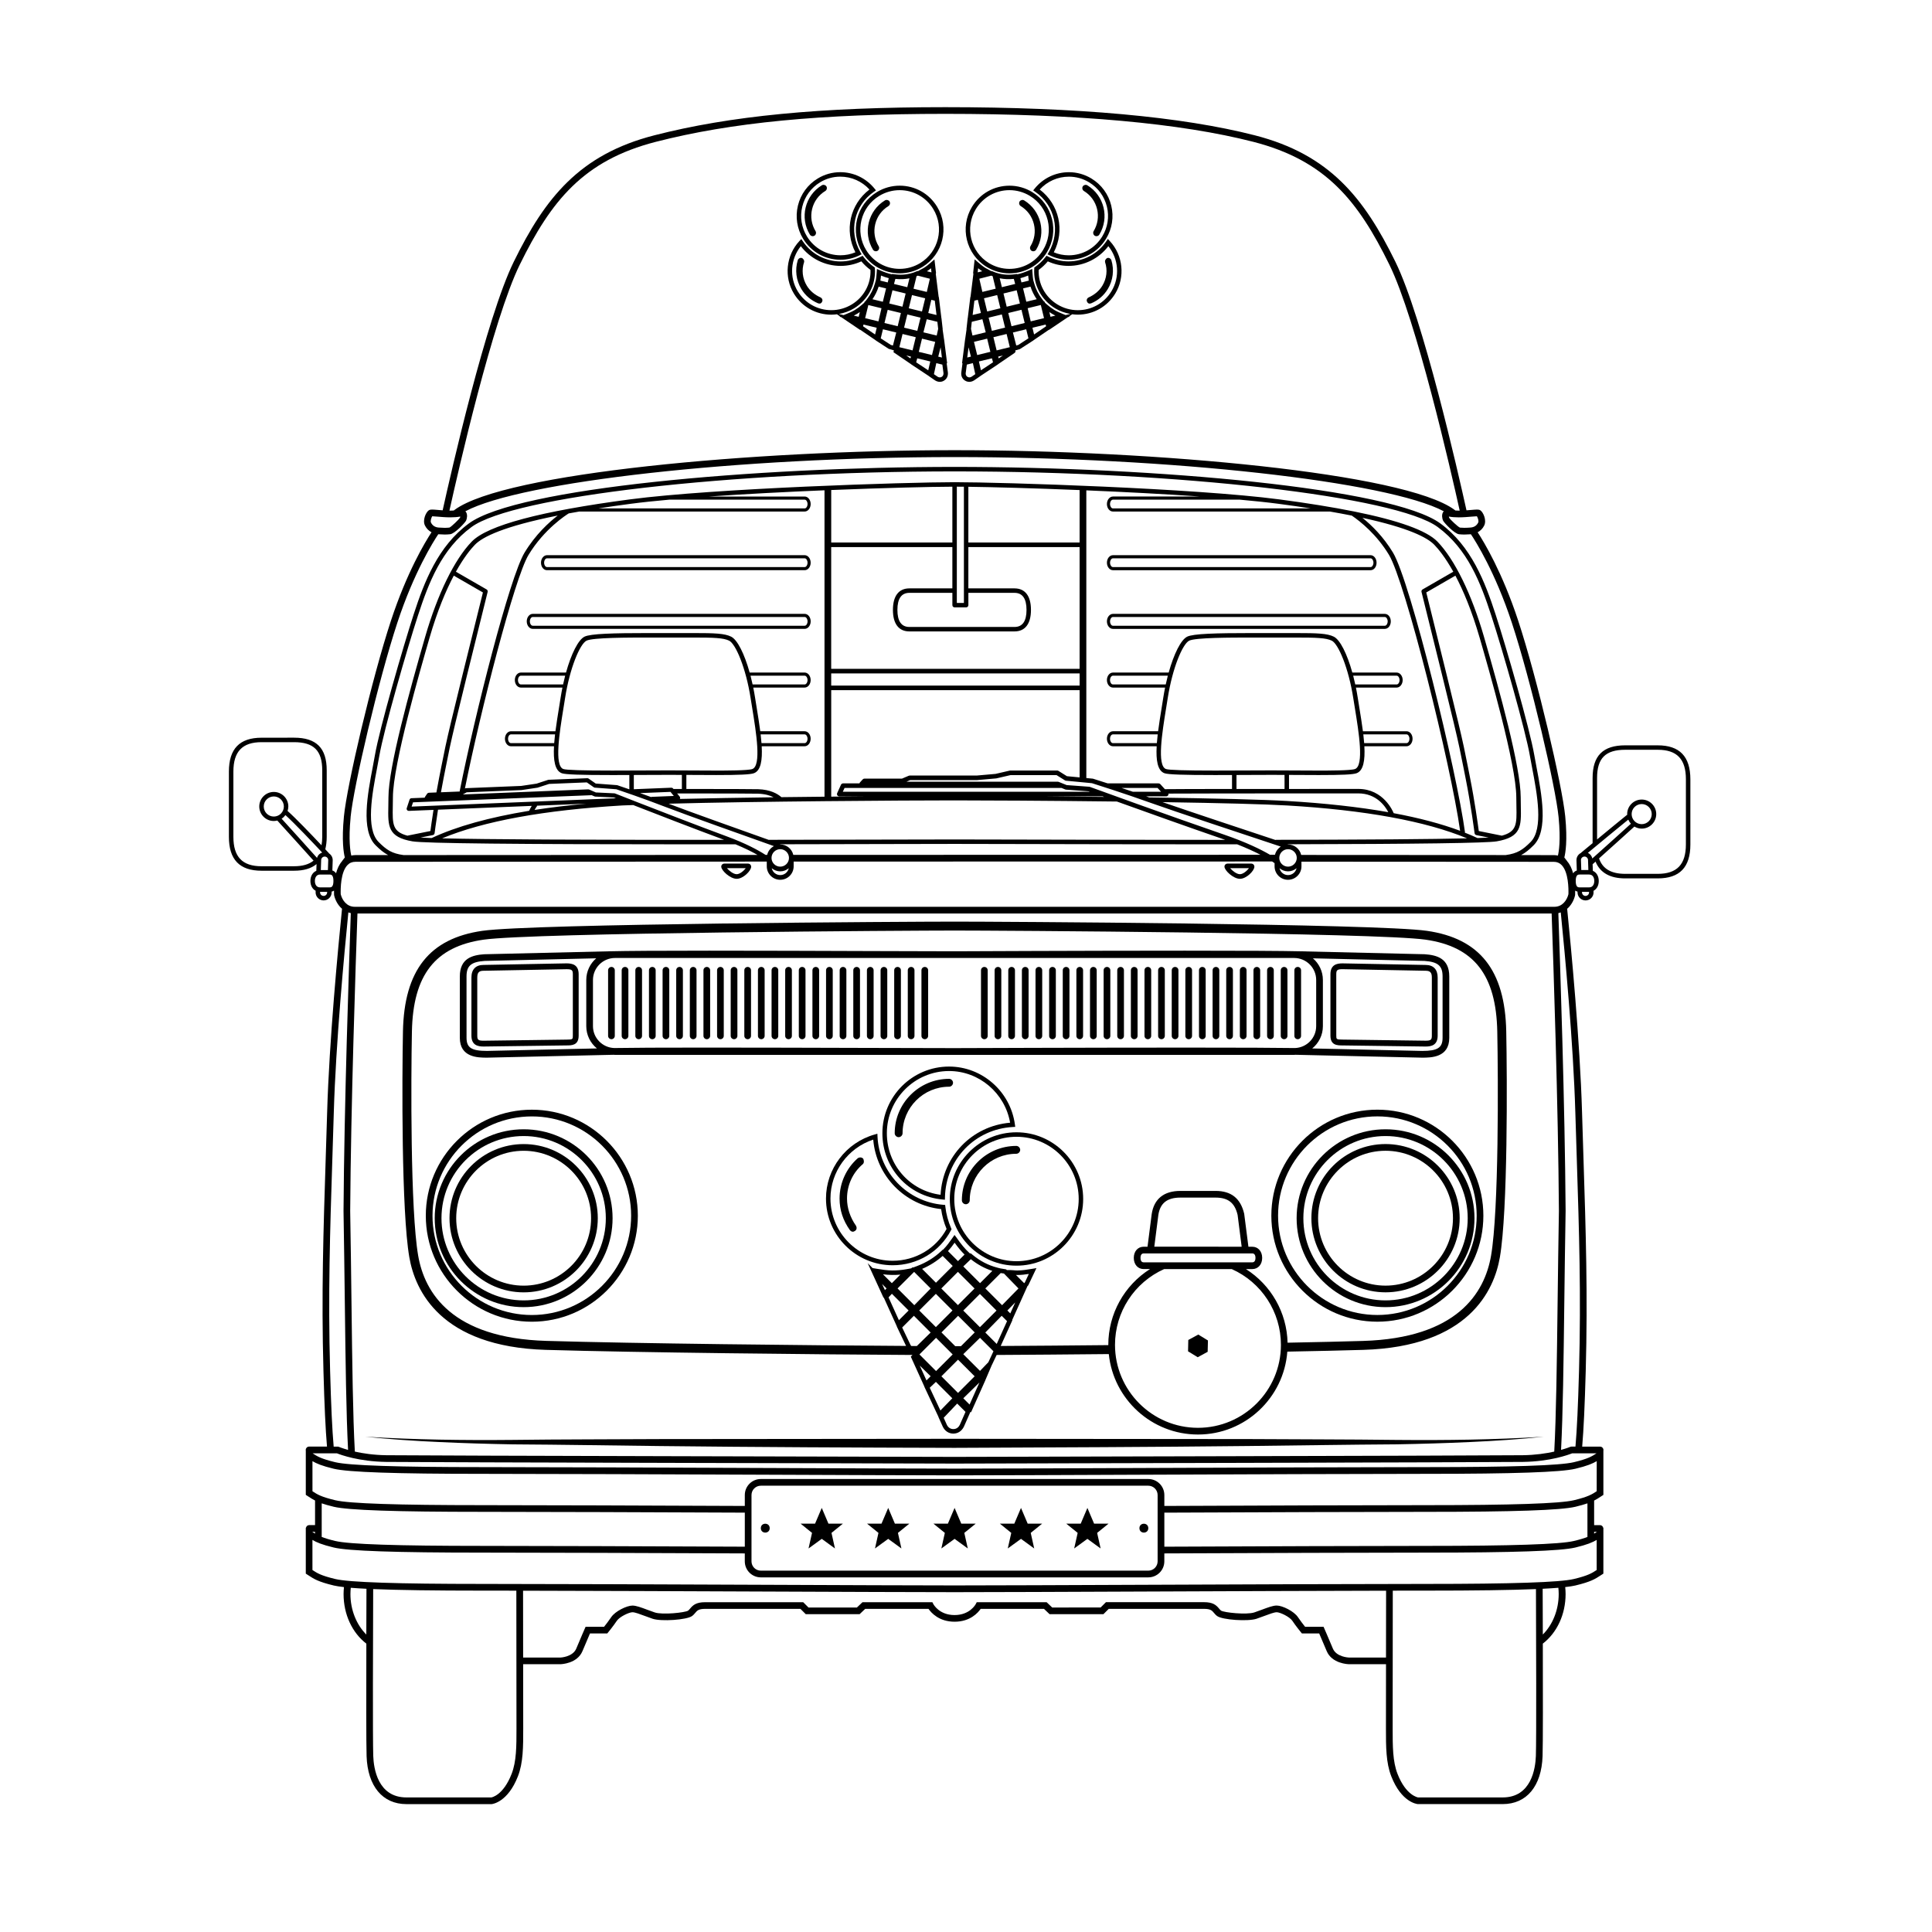 <?xml version="1.0" encoding="UTF-8"?>
<!-- Uploaded to: SVG Repo, www.svgrepo.com, Generator: SVG Repo Mixer Tools -->
<svg fill="#000000" width="800px" height="800px" version="1.1" viewBox="144 144 512 512" xmlns="http://www.w3.org/2000/svg">
 <g>
  <path d="m475.57 372.86h-6.219c-0.289 0-0.477 0.109-0.582 0.199-0.176 0.148-0.27 0.367-0.27 0.609 0 1.012 2.34 3.227 4.098 3.227 1.723 0 3.828-2.144 3.828-3.199 0-0.488-0.359-0.836-0.855-0.836zm-2.977 2.812c-0.898 0-2.059-0.957-2.594-1.598h4.988c-0.453 0.625-1.52 1.598-2.394 1.598z"/>
  <path d="m342.21 372.86h-6.219c-0.285 0-0.473 0.109-0.578 0.199-0.176 0.148-0.273 0.367-0.273 0.609 0 1.012 2.34 3.227 4.098 3.227 1.723 0 3.828-2.144 3.828-3.199-0.004-0.488-0.359-0.836-0.855-0.836zm-2.977 2.812c-0.898 0-2.059-0.957-2.594-1.598h4.992c-0.457 0.625-1.52 1.598-2.398 1.598z"/>
  <path d="m306.34 466.84c0-12.996-10.57-23.566-23.566-23.566-12.996 0-23.566 10.57-23.566 23.566 0 12.996 10.57 23.566 23.566 23.566 12.996 0 23.566-10.57 23.566-23.566zm-45.344 0c0-12.008 9.77-21.777 21.777-21.777 12.008 0 21.777 9.77 21.777 21.777 0 12.008-9.77 21.777-21.777 21.777-12.008 0-21.777-9.77-21.777-21.777z"/>
  <path d="m284.94 494.27c15.488 0 28.094-12.605 28.094-28.094 0-15.492-12.602-28.094-28.094-28.094-15.492 0-28.098 12.605-28.098 28.094 0 15.492 12.605 28.094 28.098 28.094zm0-54.41c14.512 0 26.316 11.805 26.316 26.316s-11.805 26.316-26.316 26.316c-14.512 0-26.32-11.805-26.32-26.316s11.805-26.316 26.32-26.316z"/>
  <path d="m389.08 419.4c0.488 0 0.887-0.398 0.887-0.887v-17.379c0-0.492-0.398-0.887-0.887-0.887-0.492 0-0.887 0.398-0.887 0.887v17.379c-0.004 0.488 0.395 0.887 0.887 0.887z"/>
  <path d="m385.46 419.4c0.492 0 0.887-0.398 0.887-0.887v-17.379c0-0.492-0.398-0.887-0.887-0.887-0.492 0-0.887 0.398-0.887 0.887v17.379c0 0.488 0.398 0.887 0.887 0.887z"/>
  <path d="m381.86 419.4c0.492 0 0.887-0.398 0.887-0.887v-17.379c0-0.492-0.398-0.887-0.887-0.887-0.492 0-0.887 0.398-0.887 0.887v17.379c-0.004 0.488 0.395 0.887 0.887 0.887z"/>
  <path d="m378.25 419.4c0.492 0 0.887-0.398 0.887-0.887v-17.379c0-0.492-0.398-0.887-0.887-0.887-0.492 0-0.887 0.398-0.887 0.887v17.379c-0.004 0.488 0.395 0.887 0.887 0.887z"/>
  <path d="m374.63 419.4c0.492 0 0.887-0.398 0.887-0.887v-17.379c0-0.492-0.398-0.887-0.887-0.887-0.492 0-0.887 0.398-0.887 0.887v17.379c0 0.488 0.395 0.887 0.887 0.887z"/>
  <path d="m371.02 419.4c0.492 0 0.887-0.398 0.887-0.887v-17.379c0-0.492-0.398-0.887-0.887-0.887-0.492 0-0.887 0.398-0.887 0.887v17.379c0 0.488 0.395 0.887 0.887 0.887z"/>
  <path d="m367.41 419.4c0.492 0 0.887-0.398 0.887-0.887v-17.379c0-0.492-0.398-0.887-0.887-0.887-0.492 0-0.887 0.398-0.887 0.887v17.379c-0.004 0.488 0.395 0.887 0.887 0.887z"/>
  <path d="m363.8 419.4c0.492 0 0.887-0.398 0.887-0.887v-17.379c0-0.492-0.398-0.887-0.887-0.887-0.492 0-0.887 0.398-0.887 0.887v17.379c-0.004 0.488 0.395 0.887 0.887 0.887z"/>
  <path d="m360.19 419.4c0.492 0 0.887-0.398 0.887-0.887v-17.379c0-0.492-0.398-0.887-0.887-0.887-0.488 0-0.887 0.398-0.887 0.887v17.379c0 0.488 0.398 0.887 0.887 0.887z"/>
  <path d="m356.58 419.4c0.492 0 0.887-0.398 0.887-0.887v-17.379c0-0.492-0.398-0.887-0.887-0.887-0.492 0-0.887 0.398-0.887 0.887v17.379c0 0.488 0.398 0.887 0.887 0.887z"/>
  <path d="m352.97 419.4c0.492 0 0.887-0.398 0.887-0.887v-17.379c0-0.492-0.398-0.887-0.887-0.887-0.492 0-0.887 0.398-0.887 0.887v17.379c-0.004 0.488 0.395 0.887 0.887 0.887z"/>
  <path d="m349.36 419.4c0.492 0 0.887-0.398 0.887-0.887v-17.379c0-0.492-0.398-0.887-0.887-0.887-0.492 0-0.887 0.398-0.887 0.887v17.379c0 0.488 0.398 0.887 0.887 0.887z"/>
  <path d="m345.75 419.4c0.492 0 0.887-0.398 0.887-0.887v-17.379c0-0.492-0.398-0.887-0.887-0.887-0.492 0-0.887 0.398-0.887 0.887v17.379c0 0.488 0.398 0.887 0.887 0.887z"/>
  <path d="m342.14 419.4c0.492 0 0.887-0.398 0.887-0.887v-17.379c0-0.492-0.398-0.887-0.887-0.887-0.492 0-0.887 0.398-0.887 0.887v17.379c-0.004 0.488 0.395 0.887 0.887 0.887z"/>
  <path d="m338.53 419.4c0.492 0 0.887-0.398 0.887-0.887v-17.379c0-0.492-0.398-0.887-0.887-0.887-0.492 0-0.887 0.398-0.887 0.887v17.379c-0.004 0.488 0.395 0.887 0.887 0.887z"/>
  <path d="m334.92 419.4c0.492 0 0.887-0.398 0.887-0.887v-17.379c0-0.492-0.398-0.887-0.887-0.887-0.492 0-0.887 0.398-0.887 0.887v17.379c0 0.488 0.398 0.887 0.887 0.887z"/>
  <path d="m331.31 419.4c0.492 0 0.887-0.398 0.887-0.887v-17.379c0-0.492-0.398-0.887-0.887-0.887-0.488 0-0.887 0.398-0.887 0.887v17.379c0 0.488 0.398 0.887 0.887 0.887z"/>
  <path d="m327.7 419.4c0.492 0 0.887-0.398 0.887-0.887v-17.379c0-0.492-0.398-0.887-0.887-0.887-0.492 0-0.887 0.398-0.887 0.887v17.379c-0.004 0.488 0.395 0.887 0.887 0.887z"/>
  <path d="m324.09 419.4c0.492 0 0.887-0.398 0.887-0.887v-17.379c0-0.492-0.398-0.887-0.887-0.887-0.492 0-0.887 0.398-0.887 0.887v17.379c-0.004 0.488 0.395 0.887 0.887 0.887z"/>
  <path d="m320.48 419.4c0.492 0 0.887-0.398 0.887-0.887v-17.379c0-0.492-0.398-0.887-0.887-0.887-0.492 0-0.887 0.398-0.887 0.887v17.379c0 0.488 0.398 0.887 0.887 0.887z"/>
  <path d="m316.87 419.4c0.492 0 0.887-0.398 0.887-0.887v-17.379c0-0.492-0.398-0.887-0.887-0.887-0.492 0-0.887 0.398-0.887 0.887v17.379c-0.004 0.488 0.395 0.887 0.887 0.887z"/>
  <path d="m313.26 419.4c0.492 0 0.887-0.398 0.887-0.887v-17.379c0-0.492-0.398-0.887-0.887-0.887-0.492 0-0.887 0.398-0.887 0.887v17.379c-0.004 0.488 0.395 0.887 0.887 0.887z"/>
  <path d="m309.64 419.4c0.492 0 0.887-0.398 0.887-0.887v-17.379c0-0.492-0.398-0.887-0.887-0.887-0.492 0-0.887 0.398-0.887 0.887v17.379c0 0.488 0.398 0.887 0.887 0.887z"/>
  <path d="m306.04 419.4c0.488 0 0.887-0.398 0.887-0.887v-17.379c0-0.492-0.398-0.887-0.887-0.887-0.492 0-0.887 0.398-0.887 0.887v17.379c0 0.488 0.395 0.887 0.887 0.887z"/>
  <path d="m583.32 341.52h-8.613c-5.902 0-8.652 2.75-8.652 8.652v17.277c-1.297 1.074-2.414 2-3.07 2.543l0.02 0.023c-0.242 0.113-0.469 0.27-0.656 0.473-0.387 0.414-0.59 0.953-0.57 1.52l0.09 2.684c-0.352 0.117-0.703 0.336-0.977 0.742-0.32-1.207-0.828-2.336-1.59-3.207l0.012-0.008-0.75-0.98c0.297-1.16 0.871-4.418 0.242-10.867-0.805-8.223-7.394-36.473-12.48-51.93-4.215-12.801-9.023-20.766-10.734-23.383 0.73-0.387 1.332-0.965 1.73-1.77 0.715-1.426-0.246-3.531-0.996-4.039-0.27-0.184-0.586-0.211-0.891-0.211-0.348 0-0.887 0.047-1.535 0.102-0.387 0.031-0.816 0.07-1.262 0.102-2.195-9.926-11.523-50.949-18.855-65.895-8.293-16.902-17.41-28.398-37.215-33.48-19.305-4.953-46.902-7.465-82.027-7.465-33.242 0-57.039 2.301-77.16 7.465-19.805 5.082-28.922 16.578-37.215 33.48-7.332 14.941-16.66 55.965-18.855 65.895-0.445-0.031-0.875-0.066-1.258-0.102-0.652-0.059-1.188-0.102-1.535-0.102-0.305 0-0.621 0.023-0.891 0.207-0.75 0.512-1.711 2.617-0.996 4.039 0.402 0.805 1 1.379 1.73 1.77-1.711 2.617-6.519 10.578-10.734 23.383-5.09 15.457-11.68 43.703-12.48 51.93-0.629 6.453-0.059 9.707 0.238 10.867l-0.75 0.98 0.016 0.008c-0.762 0.871-1.27 2-1.59 3.207-0.273-0.406-0.625-0.625-0.977-0.742l0.09-2.688c0.023-0.785-0.387-1.48-1.012-1.867l0.023-0.02-0.129-0.141c-0.242-0.258-0.531-0.566-0.848-0.906 0.242-0.977 0.379-2.074 0.379-3.312v-17.609c0-5.902-2.746-8.652-8.652-8.652l-8.613 0.008c-5.824 0-8.656 2.941-8.656 8.988v17.273c0 6.047 2.832 8.988 8.656 8.988h8.609c2.582 0 4.531-0.582 5.961-1.762l-0.059 1.785c-0.953 0.402-1.566 1.395-1.566 2.691 0 1.211 0.539 2.152 1.391 2.602l-0.012 0.355c-0.02 0.566 0.184 1.109 0.574 1.52 0.387 0.414 0.914 0.652 1.48 0.672h0.074c0.539 0 1.055-0.203 1.449-0.574 0.414-0.387 0.652-0.914 0.672-1.48l0.008-0.277c0.207-0.047 0.414-0.133 0.617-0.262-0.004 0.395 0.004 0.77 0.016 1.102l0.023 0.168c0.285 1.242 0.98 2.59 2.086 3.543-1.043 10.328-3.402 35.203-3.941 53.844-0.125 4.414-0.266 8.699-0.402 12.914-0.586 18.266-1.145 35.52-0.578 55.727 0.258 9.344 0.547 15.461 0.938 20.039h-4.754c-0.398 0-0.719 0.266-0.836 0.625l-0.027-0.02v0.164c-0.008 0.043-0.023 0.078-0.023 0.121 0 0.043 0.02 0.078 0.023 0.121v11.785l0.809 0.523c0.516 0.336 1.008 0.66 1.645 0.98v6.512h-1.555c-0.426 0-0.766 0.305-0.852 0.703l-0.047-0.031v12.188l0.809 0.523c1.34 0.879 2.496 1.637 6.613 2.625 0.645 0.152 1.555 0.293 2.691 0.422-0.059 0.609-0.102 1.223-0.102 1.84 0 5.375 2.258 10.238 6.035 13.145-0.031 12.512-0.043 26.746 0.066 29.828 0.281 7.953 4.231 12.699 10.566 12.699l22.598-0.004c0.172-0.016 4.262-0.492 6.941-7.375 1.402-3.609 1.402-7.793 1.402-12.641v-0.32c0-1.977-0.008-9.012-0.016-16.738h9.887c0.18-0.004 4.445-0.141 5.836-3.481 0.844-2.027 1.613-3.812 1.984-4.668h4.578l0.266-0.324c0.055-0.066 1.371-1.68 2.273-3.031 0.711-1.066 3.231-2.269 4.148-2.269 0.652 0 1.977 0.496 3.258 0.977 0.676 0.254 1.383 0.52 2.09 0.754 2.285 0.762 9.008 0.301 10.426-0.715 0.375-0.27 0.637-0.578 0.867-0.855 0.492-0.59 0.879-1.055 2.617-1.055h25.254l1.406 1.406h14.277l1.48-1.406h16.777c0.719 1.047 2.797 3.406 6.914 3.406 4.113 0 6.191-2.359 6.91-3.406h16.777l1.48 1.406h14.277l1.406-1.406h25.254c1.738 0 2.125 0.465 2.617 1.055 0.227 0.273 0.488 0.586 0.863 0.855 1.418 1.016 8.141 1.473 10.426 0.715 0.707-0.234 1.414-0.504 2.09-0.754 1.281-0.48 2.606-0.977 3.258-0.977 0.914 0 3.434 1.203 4.148 2.269 0.902 1.355 2.219 2.965 2.273 3.031l0.266 0.324h4.578c0.371 0.855 1.141 2.641 1.984 4.664 1.391 3.34 5.652 3.477 5.856 3.481h9.867c-0.008 7.727-0.016 14.762-0.016 16.738v0.309c0 4.852 0 9.039 1.406 12.648 2.68 6.887 6.769 7.359 7.027 7.379h22.512c6.336 0 10.285-4.746 10.562-12.699 0.109-3.074 0.098-17.277 0.066-29.828 3.777-2.906 6.035-7.773 6.035-13.145 0-0.617-0.043-1.23-0.102-1.84 1.141-0.125 2.047-0.266 2.691-0.418 4.117-0.988 5.273-1.746 6.613-2.625l0.809-0.523 0.004-12.176-0.047 0.031c-0.086-0.398-0.426-0.703-0.852-0.703h-1.555v-6.512c0.641-0.32 1.133-0.641 1.645-0.98l0.809-0.523v-11.785c0.008-0.043 0.023-0.078 0.023-0.121s-0.02-0.078-0.023-0.121v-0.164l-0.027 0.02c-0.113-0.359-0.438-0.625-0.836-0.625h-4.754c0.391-4.586 0.676-10.699 0.938-20.039 0.562-20.211 0.008-37.461-0.578-55.727-0.137-4.219-0.273-8.504-0.402-12.914-0.539-18.664-2.898-43.523-3.941-53.844 1.109-0.953 1.801-2.301 2.086-3.543l0.023-0.168c0.012-0.332 0.016-0.707 0.016-1.105 0.203 0.129 0.41 0.215 0.617 0.262l0.008 0.277c0.02 0.566 0.258 1.094 0.672 1.48 0.395 0.371 0.91 0.574 1.449 0.574h0.074c0.566-0.02 1.094-0.258 1.48-0.672 0.387-0.414 0.59-0.953 0.57-1.52l-0.012-0.352c0.852-0.445 1.391-1.391 1.391-2.602 0-1.297-0.613-2.289-1.566-2.691l-0.059-1.75c0.203-0.18 0.469-0.418 0.773-0.691 1.199 2.934 3.832 4.441 7.867 4.441h8.613c5.82 0 8.652-2.941 8.652-8.988v-17.277c-0.016-6.055-2.844-8.996-8.664-8.996zm-353.24 29.484c0.52 0.016 0.922 0.453 0.906 0.969l-0.086 2.606h-1.879l0.09-2.668c0.008-0.25 0.113-0.48 0.297-0.652 0.18-0.172 0.426-0.27 0.672-0.254zm-8.152 2.562h-8.609c-5.098 0-7.469-2.481-7.469-7.805v-17.273c0-5.324 2.375-7.805 7.469-7.805h8.609c5.234 0 7.469 2.234 7.469 7.469v17.609c0 0.824-0.078 1.559-0.191 2.25-2.75-2.914-6.867-7.219-9-9.102 0.125-0.375 0.207-0.77 0.207-1.184 0-2.125-1.727-3.852-3.852-3.852s-3.852 1.727-3.852 3.852 1.727 3.852 3.852 3.852c0.32 0 0.625-0.051 0.926-0.125 1.926 2.094 7.269 8.031 9.605 10.629-1.215 0.984-2.891 1.484-5.164 1.484zm-2.703-15.836c0 1.469-1.195 2.664-2.664 2.664s-2.664-1.195-2.664-2.664 1.195-2.664 2.664-2.664c1.465 0 2.664 1.195 2.664 2.664zm-0.59 3.234c0.395-0.254 0.73-0.578 1.012-0.957 2.457 2.219 7.301 7.336 9.734 9.93-0.289 0.094-0.559 0.242-0.785 0.453-0.281 0.266-0.477 0.598-0.582 0.961-2.203-2.457-7.231-8.043-9.379-10.387zm12.062 19.555c-0.008 0.25-0.113 0.48-0.297 0.652-0.18 0.172-0.414 0.281-0.672 0.254-0.25-0.008-0.484-0.113-0.656-0.297s-0.262-0.422-0.254-0.672l0.004-0.105h1.875zm0.637-1.352h-2.519c-1.008 0-1.367-0.879-1.367-1.703 0-0.824 0.359-1.703 1.367-1.703h2.519c0.359 0 1.031 0 1.031 1.703-0.004 1.703-0.672 1.703-1.031 1.703zm302.72-98.258c0.559-0.047 1.02-0.09 1.336-0.094 0.25 0.379 0.559 1.258 0.344 1.68-0.41 0.816-1.09 1.246-2.082 1.316-1.332 0.098-2.008 0.074-2.742 0.016-0.539-0.191-2.586-2.152-2.863-2.59-0.035-0.086-0.07-0.223-0.086-0.344 0.754 0.141 1.613 0.211 2.625 0.211 1.258-0.004 2.484-0.109 3.469-0.195zm-252.3-66.785c8.281-16.875 16.836-27.609 36.066-32.543 19.973-5.125 43.633-7.41 76.719-7.41 34.973 0 62.422 2.492 81.586 7.41 19.23 4.934 27.785 15.668 36.066 32.543 7.176 14.621 16.344 54.805 18.648 65.195-0.086 0-0.168 0.004-0.254 0.004-0.32 0-0.598-0.02-0.887-0.035-0.094-0.07-0.184-0.137-0.277-0.211-13.297-9.746-79.102-15.773-132.44-15.773-53.344 0-119.14 6.031-132.45 15.777l-0.277 0.207c-0.289 0.016-0.57 0.035-0.891 0.035-0.086 0-0.172-0.004-0.258-0.004 2.301-10.391 11.473-50.574 18.645-65.195zm-23.539 68.367c-0.215-0.43 0.105-1.332 0.328-1.676 0.316 0.004 0.785 0.047 1.348 0.094 0.984 0.086 2.207 0.191 3.469 0.191 0.992 0 1.84-0.066 2.625-0.207-0.012 0.113-0.035 0.23-0.059 0.281-0.309 0.492-2.356 2.461-2.816 2.637-0.445 0.043-0.816 0.07-1.254 0.07-0.426 0-0.906-0.023-1.566-0.07-0.984-0.07-1.664-0.504-2.074-1.32zm-21.305 78.051c0.797-8.148 7.344-36.184 12.402-51.551 4.391-13.332 9.555-21.504 10.836-23.414 0 0 0.016 0.004 0.02 0.004 0.715 0.051 1.234 0.074 1.695 0.074 0.492 0 0.918-0.027 1.426-0.078 1.223-0.121 3.996-3.062 4.246-3.644 0.195-0.457 0.441-1.512-0.035-2.238-0.051-0.074-0.117-0.133-0.18-0.195 14.785-7.891 72.383-14.371 129.66-14.371 57.273 0 114.87 6.481 129.65 14.371-0.062 0.062-0.129 0.121-0.18 0.199-0.477 0.723-0.23 1.781-0.035 2.238 0.25 0.582 3.023 3.523 4.246 3.644 0.512 0.051 0.934 0.078 1.43 0.078 0.461 0 0.98-0.023 1.691-0.074 0.008 0 0.016-0.004 0.023-0.004 1.277 1.906 6.438 10.059 10.836 23.414 5.059 15.371 11.605 43.406 12.402 51.551 0.602 6.184 0.059 9.227-0.18 10.195-0.352-0.078-0.715-0.129-1.098-0.129-0.629 0-3.742 0-8.66-0.004 1.137-0.602 2.164-1.445 3.34-2.621 3.941-3.938 2.094-13.617 0.746-20.688-0.215-1.121-0.418-2.18-0.578-3.137-1.223-7.129-7.492-28.828-10.289-37.406-2.762-8.473-6.398-18.02-14.629-24.051-12.785-9.367-75.484-14.969-128.71-14.969-53.234 0-115.93 5.598-128.71 14.969-8.227 6.027-11.867 15.574-14.629 24.051-2.797 8.586-9.07 30.289-10.293 37.406-0.164 0.957-0.363 2.012-0.578 3.133-1.348 7.066-3.195 16.75 0.742 20.688 1.176 1.176 2.199 2.016 3.34 2.621-4.957 0.004-8.066 0.004-8.656 0.004-0.383 0-0.75 0.051-1.102 0.129-0.242-0.973-0.781-4.019-0.18-10.195zm248.43 13.129c-1.277 0-2.316-1.039-2.316-2.312 0-1.277 1.039-2.316 2.316-2.316s2.316 1.039 2.316 2.316c0 1.273-1.039 2.312-2.316 2.312zm2.262 0.414c-0.227 1.039-1.152 1.824-2.258 1.824-1.105 0-2.035-0.781-2.258-1.824 0.617 0.512 1.398 0.832 2.258 0.832s1.641-0.32 2.258-0.832zm-7.039-3.559c-2.309-1.355-6.231-3.312-12.352-5.41-14.055-4.824-35.176-12.508-35.387-12.586-0.055-0.02-0.109-0.031-0.164-0.035l-5.977-0.438-2.137-0.855c-0.074-0.027-0.148-0.043-0.223-0.043h-40.105l0.977-0.414 17.672-0.004 5.148-0.457 3.785-0.871h12.195l2.223 1.391c0.082 0.051 0.172 0.078 0.266 0.09l6.898 0.66c0.766 0.242 8.637 2.719 15.617 5.231 5.691 2.047 24.949 8.438 34.434 11.574-0.773 0.492-1.34 1.273-1.555 2.191v-0.023h-1.316zm-129.79 3.144c-1.277 0-2.312-1.039-2.312-2.312 0-1.277 1.039-2.316 2.312-2.316 1.277 0 2.316 1.039 2.316 2.316 0 1.273-1.039 2.312-2.316 2.312zm2.262 0.418c-0.227 1.039-1.152 1.82-2.258 1.82-1.105 0-2.031-0.781-2.258-1.82 0.617 0.512 1.398 0.832 2.258 0.832 0.859-0.004 1.641-0.324 2.258-0.832zm-101-8.609c-4.059-1.055-4.031-3.086-3.941-7.758 0.016-0.742 0.031-1.543 0.031-2.402 0-8.75 7.305-33.996 9.703-42.293 2.106-7.273 4.379-12.605 6.43-16.477l7.719 4.457c-9.363 37.762-9.461 38.262-11.02 46.164l-0.578 2.922c-0.266 1.32-0.504 2.633-0.73 3.914l-2.008 0.082c-0.176 0.008-0.336 0.098-0.434 0.238l-0.574 0.84c-0.047 0.07-0.066 0.148-0.078 0.227l-3.519 0.141c-0.23 0.008-0.43 0.16-0.504 0.379l-0.742 2.254c-0.059 0.172-0.023 0.363 0.082 0.508 0.105 0.137 0.27 0.219 0.441 0.219h0.023l6.543-0.266c-0.418 2.652-0.703 4.746-0.816 5.602l-6.031 1.215zm105.21-85.918c0.875 0 1.59-0.891 1.59-1.988 0-1.098-0.715-1.988-1.59-1.988h-25.359c9.719-0.68 20.523-1.23 30.617-1.652v81.199c-3.762 0.035-7.598 0.078-11.422 0.125-1.062-0.941-2.949-2-6.152-2.109-1.109-0.035-7.359-0.059-19.035-0.066v-3.723c0.586 0.004 1.168 0.008 1.754 0.008 2.113 0.016 4.207 0.027 6.152 0.027 6.156 0 9.051-0.137 9.988-0.48 1.852-0.672 2.277-3.461 2.074-7.148h11.383c0.875 0 1.59-0.891 1.59-1.992 0-1.098-0.715-1.988-1.59-1.988h-11.77c-0.262-2.023-0.605-4.164-0.953-6.285-0.145-0.895-0.289-1.781-0.422-2.637-0.141-0.902-0.301-1.785-0.477-2.652h13.621c0.875 0 1.59-0.891 1.59-1.992 0-1.098-0.715-1.988-1.59-1.988h-14.574c-1.387-4.949-3.234-8.676-4.902-9.508-1.734-0.867-4.383-0.957-10.008-0.957l-5.508 0.008-6.496-0.008c-9.223 0-15.262 0.16-16.859 0.957-1.664 0.832-3.512 4.562-4.894 9.508h-11.973c-0.875 0-1.59 0.891-1.59 1.988s0.715 1.992 1.59 1.992h11.023c-0.176 0.867-0.336 1.75-0.477 2.652-0.133 0.863-0.277 1.75-0.426 2.652-0.344 2.117-0.688 4.254-0.949 6.273h-11.793c-0.875 0-1.59 0.891-1.59 1.988 0 1.098 0.715 1.992 1.59 1.992h11.41c-0.203 3.688 0.227 6.477 2.074 7.148 0.926 0.336 4.914 0.48 13.332 0.48 1.5 0 3.035-0.004 4.562-0.012v3.793c-1.887-0.656-3.137-1.074-3.164-1.082-0.043-0.016-0.086-0.023-0.133-0.027l-5.613-0.422-1.891-1.316c-0.098-0.066-0.215-0.098-0.336-0.098l-10.25 0.414c-0.051 0.004-0.098 0.012-0.148 0.027l-3.047 0.996-4.098 0.609-14.617 0.594c-0.086 0.004-0.172 0.027-0.25 0.07l-0.031 0.02c4.129-20.531 13.145-55.77 16.855-61.902 4.203-6.945 10.082-10.648 10.66-11.004 0.895-0.164 1.832-0.328 2.789-0.496zm-54.664-0.828c2.652-0.41 5.492-0.816 8.566-1.223 2.957-0.391 6.434-0.754 10.246-1.098h35.852c0.414 0 0.762 0.531 0.762 1.16 0 0.629-0.348 1.16-0.762 1.16zm97.457 26.23c0.324 0 0.594-0.266 0.594-0.594v-3.258h12.23c2.106 0 3.176 1.52 3.176 4.519s-1.07 4.519-3.176 4.519h-27.867c-2.106 0-3.172-1.52-3.172-4.519s1.066-4.519 3.172-4.519h11.395v3.258c0 0.328 0.266 0.594 0.594 0.594zm-2.469-1.184v-30.805c0.566 0 1.188 0.008 1.875 0.012v30.793zm-1.184-16.012h-32.105v-13.906c13.961-0.562 26.289-0.863 32.105-0.883zm0 1.215v10.945h-11.395c-2.812 0-4.356 2.023-4.356 5.703 0 3.68 1.547 5.703 4.356 5.703h27.867c2.812 0 4.359-2.023 4.359-5.703 0-3.68-1.547-5.703-4.359-5.703h-12.23v-10.945h29.48v32.262h-65.832v-32.262zm4.242-1.215v-14.766c6.598 0.09 17.453 0.383 29.48 0.875v13.891zm29.484 34.695v3.219h-65.832v-3.219zm0 4.438v23.117l-3.363-0.32-2.246-1.406c-0.098-0.059-0.207-0.094-0.32-0.094h-12.441c-0.047 0-0.094 0.008-0.137 0.016l-3.769 0.875-5.012 0.441h-17.742c-0.082 0-0.164 0.02-0.238 0.047l-1.812 0.766h-9.945c-0.172 0-0.336 0.074-0.453 0.199l-0.742 0.816c-0.062 0.07-0.094 0.156-0.117 0.246h-4.348c-0.238 0-0.453 0.141-0.555 0.359l-1.008 2.223c-0.086 0.188-0.07 0.406 0.043 0.582 0.113 0.172 0.305 0.277 0.512 0.277h6.449c-2.773 0.02-5.648 0.047-8.586 0.074v-28.215zm-62.754 26.922 0.457-1.004h57.504l1 0.402c0.059 0.023 0.121 0.035 0.18 0.043l5.988 0.438c0.07 0.023 0.191 0.07 0.34 0.125zm68.746 1.219v-0.031c0.16 0.059 0.32 0.117 0.484 0.176-5.394-0.059-10.625-0.109-15.488-0.145zm-39.125 1.07c7.133 0 24.453 0.078 43.004 0.301 7.481 2.695 19.039 6.832 27.836 9.852 0.301 0.102 0.582 0.203 0.871 0.309-20.57 0.008-41.453-0.047-55.516-0.078-7.402-0.02-13.102-0.031-16.199-0.031-3.113 0-8.777 0.016-16.148 0.031-8.996 0.023-20.535 0.051-33.078 0.066v0.023c-7.418-2.633-21.594-7.684-26.559-9.594 22.867-0.625 62.488-0.879 75.789-0.879zm-80.375-0.859c-1.031-0.375-2.031-0.738-2.969-1.074l8.051-0.324 0.879 1.082-5.965 0.242zm-23.285-23.547c0.145-0.902 0.289-1.797 0.426-2.656 1.258-8.059 3.953-14.395 5.684-15.262 1.668-0.832 11.203-0.832 16.328-0.832l6.496 0.008 5.508-0.008c5.309 0 7.973 0.082 9.477 0.832 1.73 0.863 4.434 7.207 5.691 15.262 0.133 0.859 0.281 1.746 0.426 2.644 1.043 6.422 2.473 15.219 0.023 16.109-1.125 0.41-7.269 0.41-9.582 0.41-1.941 0-4.031-0.012-6.144-0.027-2.164-0.012-4.352-0.027-6.43-0.027-1.934 0-4.219 0.012-6.637 0.023-2.723 0.016-5.613 0.027-8.367 0.027-7.832 0-12.184-0.137-12.93-0.41-2.441-0.883-1.012-9.676 0.031-16.094zm-0.094-6.32h-11.195c-0.414 0-0.762-0.531-0.762-1.16s0.348-1.16 0.762-1.16h11.746c-0.195 0.75-0.379 1.527-0.551 2.32zm49.672-2.32h14.348c0.414 0 0.762 0.531 0.762 1.16s-0.348 1.16-0.762 1.16h-13.797c-0.172-0.793-0.355-1.57-0.551-2.32zm-30.926 26.316c0.879-0.004 1.77-0.008 2.625-0.012 2.418-0.012 4.699-0.023 6.629-0.023 1.137 0 2.305 0.004 3.481 0.012v3.731h-2.211v0.02l-0.125-0.156c-0.109-0.137-0.27-0.199-0.449-0.203l-9.949 0.402zm12.148 5.715-0.672-0.828c13.242 0.008 20.27 0.027 21.441 0.066 1.836 0.062 3.164 0.461 4.129 0.953-8.863 0.117-17.543 0.262-24.867 0.441 0.012-0.02 0.035-0.031 0.047-0.055 0.082-0.195 0.055-0.418-0.078-0.578zm21.461-16.48h11.664c0.414 0 0.762 0.531 0.762 1.16 0 0.629-0.348 1.16-0.762 1.16h-11.438c-0.059-0.746-0.133-1.52-0.227-2.32zm-54.484 0c-0.094 0.801-0.168 1.574-0.227 2.32h-11.465c-0.414 0-0.762-0.531-0.762-1.16 0-0.629 0.348-1.16 0.762-1.16zm-8.074-48.184c-3.965 6.547-13.172 42.898-17.207 63.277l0.055 0.012-0.07 0.039-4.941 0.199c0.211-1.191 0.434-2.406 0.68-3.629l0.578-2.926c1.559-7.906 1.652-8.379 11.117-46.543 0.062-0.258-0.051-0.523-0.277-0.656l-8.137-4.695c2.156-3.871 4.004-6.078 5.047-7.152 2.008-2.074 7.602-4.875 21.938-7.734-2.312 1.785-5.894 5.035-8.781 9.809zm3.219 67.086 13.129-0.531c-4.863 0.441-9.438 0.992-13.699 1.652 0.172-0.309 0.387-0.668 0.672-1.047zm-33.156 0.238 0.371-1.133 47.352-1.891 0.746 0.324c0.062 0.027 0.125 0.043 0.195 0.047l4.93 0.234c0.098 0.039 0.293 0.113 0.547 0.215zm5.621 7.551c0.25-0.051 0.438-0.254 0.469-0.508 0.004-0.023 0.336-2.637 0.902-6.223l24.844-1.008c-0.336 0.539-0.559 1-0.688 1.301-10.586 1.73-19.238 4.141-25.836 7.219-1.188-0.039-2.172-0.082-2.949-0.125zm50.227-7.856c0.332-0.02 0.965-0.039 1.594-0.059 0.477-0.016 0.945-0.027 1.289-0.043 6.086 2.375 16.297 6.332 24.082 9.215-37.883 0.027-62.891-0.109-74.73-0.398 11.004-4.566 27.043-7.496 47.766-8.715zm2.988-1.242-0.004-0.047c-0.031 0-0.07 0.004-0.102 0.004-2.891-1.129-4.758-1.863-4.812-1.887-0.059-0.023-0.117-0.035-0.176-0.039l-4.922-0.234-1.773-0.773c-0.074-0.035-0.164-0.051-0.242-0.047l-33.223 1.348 1.004-0.566 14.539-0.594 4.246-0.637 3.062-0.992 9.988-0.406 1.859 1.297c0.082 0.055 0.176 0.09 0.273 0.098l5.695 0.426c0.719 0.242 7.246 2.438 13.059 4.699 4.953 1.926 21.844 7.934 28.703 10.367-0.887 0.48-1.555 1.312-1.785 2.324h-0.43c-2.035-1.305-5.297-3.062-10.215-4.879-7.953-2.938-18.609-7.066-24.746-9.461zm38.852 11.582c-0.02 0-0.031 0.004-0.051 0.004l0.02-0.059c11.379-0.016 21.816-0.043 30.09-0.062 7.371-0.02 13.035-0.031 16.145-0.031 3.098 0 8.797 0.016 16.195 0.031 13.492 0.031 33.258 0.078 53.008 0.078h5.688c2.578 1.016 4.609 1.957 6.176 2.773-18.836 0.004-101.71 0.012-123.81 0.023-0.363-1.578-1.773-2.758-3.461-2.758zm88.168-92.207c-0.879 0-1.594 0.891-1.594 1.988 0 1.098 0.715 1.988 1.594 1.988h57.5c2.078 0.359 4.008 0.719 5.797 1.074 2.348 1.605 6.59 5 9.867 10.422 4.281 7.086 16.336 55.289 18.844 73.113-4.981-1.855-10.863-3.414-17.605-4.668-0.191-0.477-2.691-6.43-9.375-6.43h-0.086c-1.039 0.008-6.609 0.008-13.746 0.008h-4.535v-3.719c0.586 0.004 1.172 0.008 1.754 0.008 2.113 0.016 4.211 0.027 6.152 0.027 6.156 0 9.051-0.137 9.988-0.48 1.852-0.672 2.277-3.461 2.078-7.148h11.18c0.875 0 1.59-0.891 1.59-1.992 0-1.113-0.699-1.988-1.59-1.988h-11.566c-0.262-2.023-0.605-4.164-0.953-6.285-0.145-0.895-0.289-1.781-0.422-2.637-0.141-0.902-0.301-1.785-0.477-2.652h10.797c0.875 0 1.59-0.891 1.59-1.992 0-1.098-0.715-1.988-1.59-1.988h-11.75c-1.383-4.949-3.234-8.676-4.902-9.508-1.734-0.867-4.383-0.957-10.008-0.957l-5.508 0.008-6.496-0.008c-9.223 0-15.262 0.16-16.859 0.957-1.664 0.832-3.512 4.562-4.894 9.508h-14.777c-0.879 0-1.594 0.891-1.594 1.988s0.715 1.992 1.594 1.992h13.824c-0.176 0.867-0.336 1.75-0.477 2.652-0.133 0.859-0.277 1.746-0.422 2.644-0.344 2.121-0.691 4.258-0.949 6.277h-11.973c-0.879 0-1.594 0.891-1.594 1.988 0 1.098 0.715 1.992 1.594 1.992h11.59c-0.203 3.688 0.223 6.477 2.074 7.148 0.926 0.336 4.914 0.48 13.332 0.48 1.5 0 3.035-0.004 4.562-0.012v3.699c-8.41 0.008-15.605 0.02-17.793 0.055l-1.211-1.336c-0.113-0.125-0.277-0.199-0.449-0.199h-13.504c-2.289-0.742-3.812-1.219-3.848-1.23-0.039-0.012-0.082-0.02-0.125-0.023l-1.68-0.16v-76.238c9.969 0.418 20.602 0.965 30.18 1.633l-23.129-0.004zm33.617 0.828c3.812 0.344 7.285 0.707 10.246 1.098 3.074 0.406 5.918 0.812 8.566 1.223h-52.43c-0.414 0-0.766-0.531-0.766-1.16 0-0.629 0.348-1.16 0.766-1.16zm63.34 87.816c-0.223-1.66-1.086-7.941-2.32-14.133l-0.574-2.91c-1.559-7.894-1.656-8.398-11.023-46.18l7.719-4.457c2.047 3.871 4.324 9.203 6.43 16.477 2.402 8.293 9.707 33.527 9.707 42.293 0 0.859 0.016 1.66 0.031 2.402 0.094 4.668 0.121 6.703-3.938 7.758l0.008-0.031zm-14.902-64.023c-0.23 0.133-0.344 0.398-0.277 0.656 9.469 38.184 9.562 38.656 11.121 46.555l0.578 2.914c1.422 7.141 2.352 14.402 2.363 14.473 0.031 0.254 0.223 0.453 0.469 0.508l3.258 0.656c-0.781 0.043-1.766 0.086-2.953 0.125-1.09-0.508-2.242-0.996-3.441-1.469l0.133-0.02c-2.125-15.867-14.422-66.438-19.094-74.172-2.547-4.219-5.664-7.25-8.09-9.207 12.199 2.648 17.16 5.203 19.031 7.133 1.043 1.074 2.891 3.285 5.047 7.152zm-67.934 54.836c0.238 0 0.457-0.141 0.555-0.363 0.051-0.117 0.059-0.246 0.031-0.367 5.379-0.051 23.223-0.047 36.488-0.047 7.137 0.004 12.715 0 13.754-0.008h0.078c4.84 0 7.156 3.445 7.949 4.981-7.832-1.387-16.785-2.379-26.832-2.969-6.301-0.371-18.59-0.684-36.523-0.938-0.273-0.098-0.547-0.195-0.824-0.293zm-8.836-1.219c-1.023-0.348-2.027-0.688-2.981-1.004h9.531l0.914 1.004zm8.805-22.121c0.148-0.902 0.293-1.789 0.426-2.652 1.258-8.059 3.953-14.395 5.684-15.262 1.668-0.832 11.203-0.832 16.328-0.832l6.496 0.008 5.508-0.008c5.309 0 7.973 0.082 9.477 0.832 1.73 0.863 4.434 7.207 5.691 15.262 0.133 0.859 0.277 1.746 0.426 2.644 1.043 6.422 2.473 15.219 0.023 16.109-1.125 0.41-7.269 0.41-9.582 0.41-1.941 0-4.031-0.012-6.144-0.027-2.164-0.012-4.352-0.027-6.43-0.027-1.934 0-4.219 0.012-6.637 0.023-2.723 0.016-5.613 0.027-8.367 0.027-7.832 0-12.184-0.137-12.93-0.41-2.438-0.887-1.008-9.676 0.031-16.098zm-0.094-6.316h-14c-0.414 0-0.766-0.531-0.766-1.16s0.348-1.16 0.766-1.16h14.551c-0.195 0.75-0.375 1.527-0.551 2.32zm49.676-2.32h11.523c0.414 0 0.762 0.531 0.762 1.16s-0.348 1.16-0.762 1.16h-10.973c-0.172-0.793-0.355-1.57-0.551-2.32zm-30.93 26.316c0.879-0.004 1.77-0.008 2.625-0.012 2.418-0.012 4.699-0.023 6.629-0.023 1.133 0 2.301 0.004 3.481 0.012l0.004 3.723c-4.199 0-8.59 0-12.738 0.004zm13.336 8.07c20.723 1.215 36.766 4.144 47.766 8.715-9.137 0.223-26.098 0.355-50.727 0.391v0.059c-8.637-2.859-22.902-7.598-29.984-10.047 15.816 0.242 27.172 0.547 32.945 0.883zm20.277-18.836h11.461c0.414 0 0.762 0.531 0.762 1.16 0 0.629-0.348 1.16-0.762 1.16h-11.234c-0.059-0.746-0.133-1.52-0.227-2.32zm-54.488 0c-0.094 0.801-0.172 1.574-0.227 2.32h-11.645c-0.414 0-0.766-0.531-0.766-1.16 0-0.629 0.348-1.16 0.766-1.16zm34.535 29.176c-0.031 0-0.059 0.008-0.086 0.008l0.02-0.062c34.59-0.066 52.715-0.32 55.367-0.773 6.559-1.125 6.5-4.016 6.394-9.266-0.016-0.734-0.031-1.527-0.031-2.379 0-8.008-5.566-28.164-9.75-42.625-3.262-11.277-7.754-20.449-12.32-25.168-2.836-2.93-10.273-5.606-22.152-7.996-0.012-0.008-0.023-0.02-0.035-0.023l-0.012 0.016c-5.609-1.125-12.199-2.191-19.777-3.191-22.301-2.934-73.18-4.547-85.98-4.547s-63.684 1.613-85.98 4.547c-23.68 3.117-37.801 6.883-41.98 11.195-4.566 4.715-9.059 13.887-12.324 25.168-4.184 14.469-9.75 34.629-9.75 42.625 0 0.852-0.016 1.645-0.031 2.379-0.105 5.25-0.164 8.141 6.394 9.266 3.098 0.531 27.383 0.789 74.137 0.789 3.684 0 7.516 0 11.48-0.004 2.43 1.008 4.344 1.965 5.816 2.805l-46.816 0.023c-18.715 0.008-35.883 0.02-46.984 0.023-3.098-0.418-4.504-1.371-6.59-3.457-3.496-3.496-1.719-12.82-0.418-19.629 0.215-1.129 0.418-2.191 0.582-3.156 1.211-7.07 7.457-28.68 10.25-37.238 2.832-8.68 6.258-17.641 14.203-23.461 11.086-8.125 68.512-14.738 128.02-14.738 59.496 0 116.92 6.613 128.02 14.738 7.945 5.824 11.371 14.781 14.199 23.461 3.141 9.637 9.109 30.594 10.246 37.238 0.164 0.965 0.371 2.027 0.586 3.156 1.297 6.809 3.078 16.133-0.418 19.625-2.078 2.078-3.5 3.035-6.578 3.457-3.574-0.004-7.762-0.004-12.441-0.008l-41.773-0.023c-0.363-1.582-1.781-2.773-3.477-2.773zm-253.28 83.863c0.137-4.219 0.273-8.508 0.402-12.922 0.523-18.133 2.781-42.203 3.856-52.938 0.211 0.074 0.418 0.145 0.648 0.188-0.457 12.801-1.754 51.297-1.93 78.953 0.145 8.383 0.246 16.566 0.344 24.27 0.195 15.863 0.367 29.641 0.863 39.031-1.535-0.43-2.402-0.793-2.422-0.801-0.113-0.047-0.23-0.074-0.352-0.074h-1.043c-0.395-4.559-0.684-10.68-0.945-20.09-0.562-20.152-0.008-37.379 0.578-55.617zm6.68-65.566h316.46c0.457 12.836 1.75 51.262 1.926 78.82-0.145 8.352-0.246 16.508-0.344 24.191-0.199 16.188-0.375 30.219-0.891 39.59-2.125 0.473-4.965 0.91-8.336 0.957-8.133 0.113-149.16 0.438-150.59 0.441-1.426-0.004-142.46-0.324-150.59-0.441-3.371-0.047-6.211-0.484-8.336-0.957-0.52-9.355-0.691-23.348-0.891-39.504-0.094-7.707-0.195-15.895-0.344-24.258 0.176-27.582 1.469-66.004 1.926-78.84zm-11.262 163.86v0.473c-0.227-0.137-0.445-0.281-0.672-0.43l-0.07-0.043zm13.602 27.223c-2.625-2.613-4.211-6.555-4.211-10.73 0-0.559 0.035-1.113 0.09-1.664 1.191 0.098 2.59 0.184 4.16 0.262-0.008 3.203-0.027 7.481-0.039 12.133zm39.793 24.926c0 4.668 0 8.695-1.285 11.992-2.246 5.777-5.34 6.238-5.371 6.246h-22.512c-7.582 0-8.672-7.68-8.789-10.984-0.156-4.414-0.066-32.039-0.02-44.23 6.629 0.273 16.18 0.41 28.988 0.41 2.723 0 5.727 0.004 8.953 0.008l0.004 3.199c0.012 11.105 0.031 29.621 0.031 33.035zm230.43-18.836h-9.848c-0.031 0-3.293-0.121-4.238-2.391-1.188-2.848-2.227-5.227-2.227-5.227l-0.234-0.531h-4.894c-0.426-0.535-1.285-1.633-1.906-2.566-1.031-1.547-4.094-3.062-5.625-3.062-0.977 0-2.32 0.508-3.883 1.09-0.656 0.246-1.34 0.504-2.027 0.73-2.051 0.684-8.051 0.043-8.828-0.473-0.191-0.137-0.348-0.324-0.531-0.547-0.773-0.926-1.605-1.691-3.981-1.691h-25.992l-1.406 1.406-12.836 0.008-1.48-1.406h-17.98l-0.543 0.004-0.25 0.477c-0.062 0.121-1.574 2.926-5.625 2.926-4.055 0-5.566-2.805-5.629-2.922l-0.246-0.484h-18.527l-1.48 1.406h-12.824l-1.406-1.406h-25.992c-2.375 0-3.211 0.766-3.981 1.691-0.184 0.219-0.344 0.41-0.531 0.547-0.781 0.52-6.785 1.156-8.832 0.473-0.688-0.227-1.375-0.484-2.027-0.73-1.559-0.586-2.906-1.09-3.879-1.09-1.535 0-4.598 1.512-5.629 3.062-0.621 0.93-1.48 2.031-1.906 2.566h-4.894l-0.234 0.531s-1.039 2.375-2.227 5.227c-0.945 2.266-4.207 2.387-4.215 2.387h-9.871c-0.004-5.09-0.012-10.336-0.016-14.523l-0.004-3.191c17.875 0.031 42.031 0.133 63.812 0.219 21.133 0.086 41.094 0.168 50.547 0.168 9.449 0 29.41-0.082 50.543-0.168 21.781-0.086 45.938-0.188 63.812-0.219-0.012 4.477-0.02 11.219-0.027 17.711zm39.719 26.09c-0.113 3.305-1.203 10.984-8.785 10.984l-22.426 0.004c-0.031-0.004-3.207-0.469-5.457-6.254-1.285-3.297-1.285-7.332-1.285-12.004v-0.309c0-3.769 0.023-25.945 0.031-36.234 3.227-0.008 6.231-0.008 8.953-0.008 12.812 0 22.359-0.133 28.992-0.41 0.047 12.434 0.133 39.84-0.023 44.23zm1.84-32.18c-0.012-4.625-0.027-8.891-0.039-12.133 1.574-0.078 2.969-0.164 4.16-0.262 0.055 0.551 0.09 1.105 0.09 1.664 0 4.176-1.586 8.121-4.211 10.73zm14.273-17.105-0.004 0.004c-1.25 0.82-2.238 1.469-6.051 2.383-3.652 0.875-16.418 1.301-39.027 1.301-17.93 0-48.012 0.125-74.551 0.23-21.129 0.086-41.09 0.168-50.535 0.168-9.449 0-29.406-0.082-50.535-0.168-26.539-0.109-56.621-0.23-74.551-0.23-22.609 0-35.375-0.426-39.027-1.301-3.816-0.914-4.805-1.562-6.051-2.383l-0.004-7.977c1.09 0.641 2.508 1.258 5.644 2.012 3.836 0.922 16.367 1.352 39.441 1.352 16.453 0 43.285 0.105 69.496 0.211v2.102c0 2.344 1.902 4.246 4.246 4.246h102.69c2.34 0 4.246-1.902 4.246-4.246v-2.102c26.207-0.109 53.043-0.211 69.492-0.211 23.074 0 35.602-0.43 39.441-1.352 3.137-0.754 4.555-1.371 5.644-2.012zm-337.88-8.766v-8.902c0.824 0.285 1.848 0.582 3.191 0.906 3.844 0.918 16.375 1.348 39.441 1.348 16.453 0 43.285 0.105 69.496 0.211v9.023c-26.207-0.109-53.039-0.211-69.496-0.211-22.613 0-35.379-0.426-39.027-1.301-1.66-0.395-2.762-0.742-3.606-1.074zm113.9 6.469v-17.574c0-1.363 1.109-2.469 2.469-2.469h102.69c1.359 0 2.469 1.109 2.469 2.469v17.574c0 1.359-1.109 2.469-2.469 2.469h-102.69c-1.363 0-2.469-1.109-2.469-2.469zm109.41-3.879v-9.023c26.207-0.109 53.043-0.211 69.492-0.211 23.066 0 35.598-0.43 39.441-1.348 1.344-0.324 2.367-0.621 3.191-0.906v8.902c-0.844 0.332-1.949 0.68-3.606 1.074-3.648 0.875-16.414 1.301-39.027 1.301-16.453 0-43.285 0.102-69.492 0.211zm114.64-3.941-0.07 0.043c-0.223 0.148-0.445 0.289-0.672 0.43v-0.473zm-0.066-10.758-0.004 0.004c-1.25 0.82-2.238 1.469-6.051 2.383-3.652 0.875-16.418 1.301-39.027 1.301-16.457 0-43.285 0.105-69.492 0.211v-2.894c0-2.344-1.906-4.246-4.246-4.246h-102.69c-2.344 0-4.246 1.906-4.246 4.246v2.894c-26.207-0.109-53.039-0.211-69.496-0.211-22.609 0-35.375-0.426-39.027-1.301-3.816-0.914-4.805-1.562-6.051-2.383l-0.004-7.977c1.09 0.641 2.508 1.258 5.644 2.012 3.84 0.922 16.371 1.352 39.441 1.352 17.926 0 48.004 0.125 74.543 0.23 21.133 0.086 41.094 0.168 50.547 0.168 9.449 0 29.41-0.082 50.543-0.168 26.535-0.109 56.613-0.23 74.543-0.23 23.066 0 35.602-0.43 39.441-1.352 3.137-0.754 4.555-1.371 5.644-2.012zm-0.039-10.051c-1.234 0.809-2.238 1.453-6.019 2.359-3.652 0.875-16.418 1.301-39.027 1.301-17.93 0-48.012 0.125-74.551 0.23-21.129 0.086-41.09 0.168-50.535 0.168-9.449 0-29.406-0.082-50.535-0.168-26.539-0.109-56.621-0.23-74.551-0.23-22.609 0-35.375-0.426-39.027-1.301-3.777-0.906-4.785-1.551-6.016-2.359h6.449c0.98 0.395 5.82 2.18 13.066 2.281 8.141 0.113 149.18 0.438 150.62 0.441 1.422-0.004 142.46-0.324 150.61-0.441 7.246-0.102 12.086-1.891 13.066-2.281zm-5.621-90.41c0.129 4.414 0.266 8.703 0.402 12.922 0.586 18.238 1.141 35.465 0.578 55.621-0.262 9.406-0.547 15.523-0.945 20.09h-1.043c-0.121 0-0.242 0.023-0.352 0.074-0.02 0.008-0.887 0.371-2.422 0.801 0.496-9.406 0.668-23.227 0.863-39.117 0.094-7.68 0.195-15.832 0.344-24.203-0.176-27.633-1.469-66.133-1.926-78.934 0.227-0.043 0.434-0.117 0.641-0.188 1.082 10.727 3.336 34.785 3.859 52.934zm-1.828-57.758c-0.387 1.559-1.578 3.336-3.719 3.336h-317.92c-2.141 0-3.332-1.781-3.719-3.336-0.047-1.445-0.023-5.836 1.789-7.719 0.566-0.586 1.254-0.871 2.106-0.871 1.863 0 28.68-0.016 59.73-0.031l49.289-0.023v1.262c0 1.965 1.598 3.562 3.562 3.562 1.965 0 3.562-1.598 3.562-3.562v-1.266c23.898-0.016 117.53-0.023 126.8-0.023 0.25 0.164 0.469 0.309 0.648 0.438v0.852c0 1.965 1.598 3.562 3.562 3.562s3.562-1.598 3.562-3.562v-1.242l41.68 0.023c14.215 0.008 24 0.016 25.176 0.016 0.852 0 1.543 0.285 2.106 0.871 1.816 1.883 1.836 6.269 1.789 7.715zm3.566-9.676c0.172-0.184 0.402-0.289 0.656-0.297 0.254-0.023 0.488 0.082 0.672 0.25 0.184 0.172 0.289 0.402 0.297 0.652l0.09 2.668h-1.875l-0.086-2.606c-0.016-0.246 0.074-0.488 0.246-0.668zm1.652 9.832c-0.172 0.184-0.402 0.289-0.652 0.297-0.246 0.031-0.488-0.082-0.672-0.254-0.184-0.172-0.289-0.402-0.297-0.652l-0.008-0.168h1.875l0.004 0.105c0.012 0.25-0.078 0.488-0.25 0.672zm1.633-3.668c0 0.824-0.359 1.703-1.367 1.703h-2.519c-0.363 0-1.031 0-1.031-1.703 0-1.703 0.672-1.703 1.031-1.703h2.519c1.008 0 1.367 0.879 1.367 1.703zm-0.527-5.957c-0.086-0.426-0.301-0.816-0.625-1.117-0.168-0.156-0.355-0.27-0.551-0.363 2.844-2.356 8.465-7.012 10.711-8.816 0.168 0.402 0.406 0.766 0.695 1.086-2.086 1.91-7.75 6.992-10.23 9.211zm24.805-3.727c0 5.324-2.371 7.801-7.465 7.801h-8.613c-3.734 0-6.004-1.34-6.938-4.09 2.84-2.543 7.613-6.832 9.363-8.438 0.57 0.336 1.23 0.543 1.941 0.543 2.125 0 3.852-1.727 3.852-3.852s-1.727-3.852-3.852-3.852-3.852 1.727-3.852 3.852c0 0.062 0.016 0.121 0.02 0.184-0.07 0.051-0.137 0.086-0.211 0.145-1.453 1.164-4.867 3.977-7.785 6.394v-16.297c0-5.234 2.234-7.469 7.465-7.469h8.613c5.094 0 7.465 2.481 7.465 7.801zm-14.379-8.031c0-1.469 1.195-2.664 2.664-2.664s2.664 1.195 2.664 2.664-1.195 2.664-2.664 2.664c-1.465 0-2.664-1.195-2.664-2.664z"/>
  <path d="m487.62 466.84c0 12.996 10.57 23.566 23.566 23.566s23.566-10.57 23.566-23.566c0-12.996-10.57-23.566-23.566-23.566s-23.566 10.57-23.566 23.566zm23.562-21.777c12.008 0 21.777 9.77 21.777 21.777 0 12.008-9.77 21.777-21.777 21.777-12.008 0-21.777-9.77-21.777-21.777 0.004-12.008 9.773-21.777 21.777-21.777z"/>
  <path d="m480.92 466.17c0 15.488 12.605 28.094 28.094 28.094 15.492 0 28.094-12.605 28.094-28.094 0-15.492-12.605-28.094-28.094-28.094s-28.094 12.602-28.094 28.094zm54.414 0c0 14.512-11.805 26.316-26.316 26.316s-26.316-11.805-26.316-26.316 11.805-26.316 26.316-26.316c14.508 0 26.316 11.805 26.316 26.316z"/>
  <path d="m279.81 526.77c13.016 0.074 26.035 0.305 39.051 0.449 26.035 0.297 52.074 0.41 78.113 0.477 26.043-0.117 52.074-0.203 78.109-0.492 13.02-0.137 26.035-0.363 39.055-0.441 6.512-0.117 13.023-0.312 19.531-0.613 6.508-0.297 13.008-0.719 19.484-1.406-12.996 0.809-26.012 0.969-39.02 0.852-13.02-0.164-26.039-0.141-39.055-0.227l-78.105-0.07-78.105 0.074c-13.02 0.078-26.039 0.055-39.055 0.219-13.008 0.125-26.023-0.043-39.02-0.848 6.477 0.684 12.977 1.113 19.484 1.41 6.508 0.305 13.02 0.5 19.531 0.617z"/>
  <path d="m272.14 421.34h0.004l22.004-0.293c1.352 0 3.203 0 3.203-2.594v-16.258c0-2.566-1.711-2.894-3.219-2.894l-21.996 0.414c-2.062 0-3.203 1.184-3.203 3.328v15.398c0.004 2.566 1.719 2.898 3.207 2.898zm-1.656-18.293c0-1.301 0.449-1.785 1.672-1.785l21.996-0.414c1.453 0 1.656 0.289 1.656 1.352v16.258c0 0.93 0 1.051-1.668 1.051l-22.004 0.293c-1.449 0-1.652-0.289-1.652-1.352l-0.004-15.402z"/>
  <path d="m273.04 424.29h0.043s19.25-0.43 32.594-0.742c0.285-0.008 0.598-0.012 0.922-0.02 0.125 0.008 0.246 0.02 0.371 0.02h180c0.125 0 0.242-0.012 0.363-0.02 0.336 0.008 0.648 0.012 0.922 0.02 13.344 0.309 32.594 0.742 32.594 0.742h0.02c2.34 0 7.203 0 7.203-5.254v-16.27c0-4.781-3.266-5.652-6.5-5.883 0 0-16.965-0.383-33.125-0.781-4.445-0.109-14.684-0.164-30.426-0.164-26.777 0-60.719 0.164-61.062 0.164-5.008 0-13.16-0.027-22.641-0.062-13.191-0.047-28.953-0.102-42.395-0.102-13.277 0-21.926 0.055-26.438 0.164-16.16 0.398-33.125 0.781-33.168 0.785-3.191 0.227-6.457 1.102-6.457 5.883v16.27c0.004 5.215 4.809 5.25 7.184 5.25zm248.45-25.637c3.594 0.254 4.809 1.293 4.809 4.109v16.27c0 2.629-1.316 3.477-5.414 3.477-0.441-0.008-16.34-0.367-29.133-0.66 1.723-1.395 2.828-3.523 2.828-5.906v-12.234c0-2.293-1.023-4.348-2.637-5.742 14.961 0.359 29.504 0.688 29.547 0.688zm-214.52-0.777h180c3.215 0 5.832 2.613 5.832 5.828v12.234c0 3.141-2.504 5.691-5.617 5.805-4.547-0.074-14.121-0.117-28.547-0.117-26.734 0-61.332 0.137-61.676 0.137-5.324 0-13.883-0.023-23.723-0.055-13.309-0.039-28.961-0.086-42.117-0.086-12.023 0-20.02 0.039-24.371 0.117-3.109-0.121-5.609-2.668-5.609-5.805v-12.234c0.004-3.207 2.621-5.824 5.832-5.824zm-39.336 4.887c0-2.816 1.211-3.856 4.766-4.106 0 0 14.59-0.328 29.602-0.695-1.609 1.395-2.633 3.449-2.633 5.742v12.234c0 2.383 1.105 4.512 2.824 5.906-12.973 0.297-29.148 0.66-29.129 0.66-4.106 0-5.426-0.844-5.426-3.477z"/>
  <path d="m404.86 419.4c0.492 0 0.887-0.398 0.887-0.887v-17.379c0-0.492-0.398-0.887-0.887-0.887-0.492 0-0.887 0.398-0.887 0.887v17.379c0 0.488 0.398 0.887 0.887 0.887z"/>
  <path d="m408.47 419.4c0.492 0 0.887-0.398 0.887-0.887v-17.379c0-0.492-0.398-0.887-0.887-0.887-0.488 0-0.887 0.398-0.887 0.887v17.379c0 0.488 0.398 0.887 0.887 0.887z"/>
  <path d="m412.09 419.4c0.492 0 0.887-0.398 0.887-0.887v-17.379c0-0.492-0.398-0.887-0.887-0.887-0.492 0-0.887 0.398-0.887 0.887v17.379c0 0.488 0.395 0.887 0.887 0.887z"/>
  <path d="m415.7 419.4c0.492 0 0.887-0.398 0.887-0.887v-17.379c0-0.492-0.398-0.887-0.887-0.887-0.492 0-0.887 0.398-0.887 0.887v17.379c0 0.488 0.398 0.887 0.887 0.887z"/>
  <path d="m419.31 419.4c0.492 0 0.887-0.398 0.887-0.887v-17.379c0-0.492-0.398-0.887-0.887-0.887-0.492 0-0.887 0.398-0.887 0.887v17.379c-0.004 0.488 0.395 0.887 0.887 0.887z"/>
  <path d="m422.92 419.4c0.492 0 0.887-0.398 0.887-0.887v-17.379c0-0.492-0.398-0.887-0.887-0.887-0.492 0-0.887 0.398-0.887 0.887v17.379c-0.004 0.488 0.395 0.887 0.887 0.887z"/>
  <path d="m426.53 419.4c0.492 0 0.887-0.398 0.887-0.887v-17.379c0-0.492-0.398-0.887-0.887-0.887-0.492 0-0.887 0.398-0.887 0.887v17.379c0 0.488 0.395 0.887 0.887 0.887z"/>
  <path d="m430.14 419.4c0.492 0 0.887-0.398 0.887-0.887v-17.379c0-0.492-0.398-0.887-0.887-0.887-0.492 0-0.887 0.398-0.887 0.887v17.379c0 0.488 0.398 0.887 0.887 0.887z"/>
  <path d="m433.75 419.4c0.492 0 0.887-0.398 0.887-0.887v-17.379c0-0.492-0.398-0.887-0.887-0.887-0.492 0-0.887 0.398-0.887 0.887v17.379c-0.004 0.488 0.395 0.887 0.887 0.887z"/>
  <path d="m437.36 419.4c0.488 0 0.887-0.398 0.887-0.887v-17.379c0-0.492-0.398-0.887-0.887-0.887-0.492 0-0.887 0.398-0.887 0.887v17.379c0 0.488 0.398 0.887 0.887 0.887z"/>
  <path d="m440.97 419.4c0.492 0 0.887-0.398 0.887-0.887v-17.379c0-0.492-0.398-0.887-0.887-0.887-0.492 0-0.887 0.398-0.887 0.887v17.379c0 0.488 0.395 0.887 0.887 0.887z"/>
  <path d="m444.58 419.4c0.492 0 0.887-0.398 0.887-0.887v-17.379c0-0.492-0.398-0.887-0.887-0.887-0.492 0-0.887 0.398-0.887 0.887v17.379c-0.004 0.488 0.395 0.887 0.887 0.887z"/>
  <path d="m448.19 419.4c0.492 0 0.887-0.398 0.887-0.887v-17.379c0-0.492-0.398-0.887-0.887-0.887-0.492 0-0.887 0.398-0.887 0.887v17.379c-0.004 0.488 0.395 0.887 0.887 0.887z"/>
  <path d="m451.8 419.4c0.492 0 0.887-0.398 0.887-0.887v-17.379c0-0.492-0.398-0.887-0.887-0.887-0.492 0-0.887 0.398-0.887 0.887v17.379c0 0.488 0.398 0.887 0.887 0.887z"/>
  <path d="m455.41 419.4c0.492 0 0.887-0.398 0.887-0.887v-17.379c0-0.492-0.398-0.887-0.887-0.887-0.492 0-0.887 0.398-0.887 0.887v17.379c0 0.488 0.398 0.887 0.887 0.887z"/>
  <path d="m459.02 419.4c0.492 0 0.887-0.398 0.887-0.887v-17.379c0-0.492-0.398-0.887-0.887-0.887-0.492 0-0.887 0.398-0.887 0.887v17.379c-0.004 0.488 0.395 0.887 0.887 0.887z"/>
  <path d="m462.63 419.4c0.492 0 0.887-0.398 0.887-0.887v-17.379c0-0.492-0.398-0.887-0.887-0.887-0.492 0-0.887 0.398-0.887 0.887v17.379c-0.004 0.488 0.395 0.887 0.887 0.887z"/>
  <path d="m466.24 419.4c0.488 0 0.887-0.398 0.887-0.887v-17.379c0-0.492-0.398-0.887-0.887-0.887-0.492 0-0.887 0.398-0.887 0.887v17.379c0 0.488 0.395 0.887 0.887 0.887z"/>
  <path d="m469.85 419.4c0.492 0 0.887-0.398 0.887-0.887v-17.379c0-0.492-0.398-0.887-0.887-0.887-0.492 0-0.887 0.398-0.887 0.887v17.379c0 0.488 0.398 0.887 0.887 0.887z"/>
  <path d="m473.46 419.4c0.492 0 0.887-0.398 0.887-0.887v-17.379c0-0.492-0.398-0.887-0.887-0.887-0.492 0-0.887 0.398-0.887 0.887v17.379c-0.004 0.488 0.395 0.887 0.887 0.887z"/>
  <path d="m477.07 419.4c0.492 0 0.887-0.398 0.887-0.887v-17.379c0-0.492-0.398-0.887-0.887-0.887-0.492 0-0.887 0.398-0.887 0.887v17.379c-0.004 0.488 0.395 0.887 0.887 0.887z"/>
  <path d="m480.68 419.4c0.492 0 0.887-0.398 0.887-0.887v-17.379c0-0.492-0.398-0.887-0.887-0.887-0.492 0-0.887 0.398-0.887 0.887v17.379c0 0.488 0.395 0.887 0.887 0.887z"/>
  <path d="m484.3 419.4c0.492 0 0.887-0.398 0.887-0.887v-17.379c0-0.492-0.398-0.887-0.887-0.887-0.492 0-0.887 0.398-0.887 0.887v17.379c-0.004 0.488 0.395 0.887 0.887 0.887z"/>
  <path d="m487.91 419.4c0.492 0 0.887-0.398 0.887-0.887v-17.379c0-0.492-0.398-0.887-0.887-0.887-0.492 0-0.887 0.398-0.887 0.887v17.379c-0.004 0.488 0.395 0.887 0.887 0.887z"/>
  <path d="m499.75 421.05h0.02l22.012 0.293h0.012c1.492 0 3.203-0.328 3.203-2.894v-15.398c0-2.144-1.137-3.328-3.188-3.328l-22.027-0.418c-1.492 0-3.203 0.328-3.203 2.894v16.258c0 2.578 1.832 2.594 3.172 2.594zm-1.625-18.852c0-1.062 0.207-1.352 1.645-1.355l22.027 0.418c1.211 0 1.656 0.484 1.656 1.785v15.398c0 1.062-0.207 1.352-1.652 1.352l-22.016-0.293c-1.656 0-1.656-0.121-1.656-1.051z"/>
  <path d="m288.68 501.73c24.043 0.719 71.91 1.211 97.145 1.348l-0.453 0.449 3.606 7.957-0.016 0.016 3.738 7.977-0.016 0.02 1.184 2.633c0.566 1.137 1.582 1.789 2.777 1.789s2.203-0.652 2.789-1.812l1.75-3.965 0.145 0.145 3.797-8.5-0.008-0.008 1.715-4.008 0.016-0.016 1.273-2.676c8.422-0.043 19.066-0.129 29.723-0.234 1.227 11.961 11.359 21.32 23.637 21.32 12.5 0 22.75-9.703 23.672-21.969 8.105-0.152 14.883-0.309 20.133-0.465 27.953-0.836 34.68-15.746 36.199-24.562 2.113-12.258 1.934-47.355 1.684-59.844-0.32-16.168-7-24.633-21.031-26.645-13.305-1.91-114.13-2.441-125.16-2.441-11.023 0-111.85 0.531-125.16 2.441-14.027 2.012-20.711 10.48-21.031 26.645-0.246 12.496-0.426 47.605 1.684 59.844 1.523 8.816 8.25 23.73 36.203 24.562zm96.84-1.023-0.18-0.195-2.254-4.711 3.106-3.106 4.438 4.438-3.656 3.578c-0.48 0-0.949-0.004-1.453-0.004zm-7.519-19.004c1.574 0.207 3.141 0.223 4.613 0.082l-2.266 2.266zm0.949 3.75-0.441 0.441-0.742-1.621zm34.957-0.004-4.344 4.438-4.441-4.438 4.078-4.074c0.133 0.023 0.266 0.039 0.402 0.055 0.152 0.02 0.301 0.035 0.453 0.066zm-0.668-3.57c0.121 0.004 0.242 0.008 0.375 0.008 1.02 0 2.039-0.125 3.035-0.277l-1.055 2.262-0.18 0.18zm-0.191 7.277-1.309 2.91-0.773-0.777zm-15.91 11.586-3.637-3.637 4.406-4.406 4.406 4.406-3.637 3.637h-1.539zm5.156 7.992-4.406 4.406-4.406-4.406 4.406-4.406zm-5.875-17.445-4.402 4.406-4.41-4.406 4.41-4.406zm-2.961-5.828 4.402-4.406 4.41 4.406-4.41 4.406zm5.82 5.852 4.41-4.406 4.402 4.406-4.402 4.406zm4.445-7.262-4.438-4.434 1.996-1.914c1.789 1.418 3.664 2.438 5.695 3.094zm-5.844-5.844-2.652-2.652c0.652-0.711 1.215-1.461 1.758-2.223 0.922 1.285 1.762 2.285 2.633 3.141zm-1.398 1.289-4.441 4.441-3.668-3.668c2.023-0.867 3.852-2.023 5.449-3.438zm-5.84 5.961-4.34 4.434-4.438-4.438 4.391-4.387zm-10.277 1.41 4.43 4.43-2.574 2.574-2.742-6.051zm9.512 13.859 2.188-2.191 4.406 4.406-0.168 0.168-4.234 4.238-4.406-4.406zm-2.133 5.164 2.891 2.828-1.109 1.105zm5.477 11.91-2.828-6.031 1.633-1.555 4.348 4.348zm5.144 3.793c-0.262 0.52-0.77 1.133-1.719 1.133-0.742 0-1.352-0.402-1.707-1.113l-0.848-1.887 3.578-3.766 2.203 2.203zm2.586-5.371-1.664-1.664 4.277-4.184zm5.871-13.137-0.895 1.918-2.211 2.301-4.195-4.191-0.238-0.238 2.184-2.137 2.25-2.203 3.562 3.562zm-1.703-5.953 4.34-4.434 1.422 1.422-2.738 6.039zm56.359 25.254c-12.125 0-21.988-9.863-21.988-21.988 0-8.684 5.113-16.543 13.031-20.082h17.906c7.922 3.535 13.035 11.398 13.035 20.082 0.004 12.125-9.855 21.988-21.984 21.988zm14.387-46.219c0.738 0 0.852 0.742 0.852 1.184 0 0.441-0.113 1.184-0.852 1.184h-28.77c-0.738 0-0.848-0.742-0.848-1.184 0-0.441 0.109-1.184 0.848-1.184zm-25.961-1.777 1.07-8.398c0.477-3.148 2.332-4.617 5.84-4.617h9.332c3.336 0 5.086 1.402 5.836 4.598l1.074 8.418zm-196.74-57.02c0.297-14.996 6.156-22.504 18.996-24.348 12.949-1.859 114.31-2.418 124.82-2.418 10.512 0 111.87 0.559 124.82 2.418 12.84 1.844 18.699 9.352 18.996 24.348 0.246 12.426 0.434 47.32-1.648 59.395-1.707 9.898-8.98 21.852-33.938 22.598-5.215 0.156-11.945 0.312-19.988 0.465-0.191-8-4.383-15.297-11.035-19.508h1.676c1.547 0 2.629-1.219 2.629-2.961 0-1.746-1.082-2.961-2.629-2.961h-1.016l-1.121-8.734c-0.953-4.074-3.434-6.059-7.582-6.059h-9.332c-4.363 0-6.992 2.117-7.598 6.148l-1.105 8.641h-1.016c-1.547 0-2.625 1.219-2.625 2.961 0 1.746 1.078 2.961 2.625 2.961h1.676c-6.812 4.312-11.055 11.855-11.055 20.082 0 0.023 0.004 0.051 0.004 0.074-10.16 0.102-20.309 0.184-28.52 0.227l3.102-6.84-0.051-0.051 4.039-8.965 0.215-0.219 2.168-4.562-1.113 0.188c-1.301 0.219-2.644 0.441-3.949 0.441-0.406 0-0.75-0.031-1.062-0.062-0.297-0.027-0.57-0.051-0.848-0.051h-0.883l-0.16-0.164-0.164-0.043c-0.254-0.062-0.504-0.094-0.754-0.125-0.199-0.023-0.398-0.047-0.598-0.098l-0.324-0.078-0.004 0.004-0.562-0.148c-2.402-0.629-4.566-1.766-6.625-3.481l-0.406-0.34-0.125 0.121-0.23-0.215c-1.117-1.02-2.164-2.273-3.394-4.059l-0.508-0.668-0.488 0.695c-0.789 1.121-1.531 2.184-2.496 3.148l-0.086 0.086-0.043-0.043-0.418 0.395c-1.793 1.688-3.922 3.008-6.32 3.922l-0.836 0.32c-0.098 0.02-0.195 0.047-0.301 0.094h-0.242l-0.219 0.219-1.332 0.242c-1.211 0.223-2.426 0.328-3.715 0.328-1.309 0-2.723-0.219-4.059-0.441l-1.164-0.195-1.297-1.297 4.203 9.168 0.062-0.062 3.473 7.66-0.02 0.02 2.457 5.144c-25.617-0.148-71.871-0.637-95.367-1.336-24.953-0.742-32.227-12.699-33.934-22.598-2.086-12.043-1.902-46.949-1.656-59.383z"/>
  <path d="m372.77 451.08-0.102-0.102c-0.293-0.285-0.793-0.336-1.242-0.109l-0.125 0.086c-3.055 2.703-4.809 6.59-4.809 10.668 0 3.019 0.906 5.816 2.758 8.398 0.16 0.16 0.398 0.398 0.758 0.398 0.203 0 0.348-0.078 0.438-0.148l0.055-0.027c0.227-0.113 0.391-0.301 0.465-0.531 0.086-0.258 0.051-0.543-0.137-0.902-1.547-2.211-2.363-4.699-2.363-7.191 0-3.555 1.52-6.871 4.215-9.137 0.418-0.426 0.207-1.062 0.137-1.273z"/>
  <path d="m394.53 463.81-0.055-0.484-0.488-0.039c-9.504-0.766-17-8.543-17.438-18.09l-0.031-0.746-0.719 0.203c-7.598 2.137-12.902 9.117-12.902 16.977 0 9.746 7.926 17.672 17.672 17.672 6.551 0 12.48-3.566 15.473-9.305l0.129-0.254-0.113-0.258c-0.789-1.805-1.316-3.766-1.527-5.676zm-13.961 14.305c-9.09 0-16.488-7.398-16.488-16.488 0-7.086 4.625-13.406 11.336-15.621 0.797 9.633 8.371 17.406 17.992 18.414 0.242 1.781 0.738 3.586 1.445 5.269-2.824 5.207-8.273 8.426-14.285 8.426z"/>
  <path d="m395.52 431.99c0.555 0 1.043-0.488 1.043-1.043 0-0.555-0.488-1.043-1.043-1.043-7.945 0-14.414 6.469-14.414 14.414 0 0.555 0.488 1.043 1.043 1.043 0.555 0 1.043-0.488 1.043-1.043-0.004-6.793 5.527-12.328 12.328-12.328z"/>
  <path d="m393.78 461.88 0.633 0.059 0.012-0.637c0.219-10.074 7.949-18.086 17.98-18.637l0.641-0.035-0.086-0.637c-1.184-8.746-8.684-15.344-17.445-15.344-9.746 0-17.672 7.93-17.672 17.672 0 9.184 6.852 16.73 15.938 17.559zm1.738-34.047c7.961 0 14.805 5.844 16.172 13.695-10.125 0.871-17.898 8.926-18.426 19.102-8.16-1.051-14.238-7.953-14.238-16.309 0.004-9.09 7.402-16.488 16.492-16.488z"/>
  <path d="m413.38 444.07c-9.746 0-17.672 7.93-17.672 17.672 0 9.746 7.93 17.672 17.672 17.672 9.746 0 17.672-7.93 17.672-17.672 0-9.742-7.93-17.672-17.672-17.672zm0 34.164c-9.09 0-16.488-7.398-16.488-16.488 0-9.09 7.398-16.488 16.488-16.488 9.09 0 16.488 7.398 16.488 16.488 0 9.09-7.398 16.488-16.488 16.488z"/>
  <path d="m364.32 227.39c0.496 0 0.992-0.039 1.484-0.102l0.848 0.574-0.184 0.074 0.453 0.109 5.012 3.383 0.012-0.055 4.113 2.801-0.004 0.02 3.449 2.246 1.391 0.418-0.121 0.477 4.66 3.176-0.004 0.016 4.742 3.144-0.004 0.012 1.656 1.137c0.387 0.242 0.816 0.371 1.238 0.371 0.391 0 0.766-0.105 1.113-0.32 0.73-0.445 1.105-1.215 1.027-2.141l-0.324-2.469 0.125 0.031-0.723-5.664h0.004l-0.039-0.27-0.062-0.48h-0.008l-0.371-2.586 0.02-0.074-0.324-2.894-0.016-0.004-0.684-5.602-0.043-0.012-0.762-6.109 0.062-0.258-0.418-3.59-0.852 0.734c-0.66 0.57-1.285 1.109-1.977 1.527-0.219 0.133-0.41 0.227-0.586 0.312-0.18 0.09-0.348 0.172-0.508 0.27l-0.406 0.25-0.117-0.031-0.16 0.047c-0.172 0.055-0.328 0.125-0.484 0.191-0.113 0.051-0.219 0.102-0.336 0.137l-0.32 0.102v0.004l-0.242 0.074c-1.488 0.445-3.059 0.547-4.727 0.301l-0.523-0.074-0.027 0.098h-0.008c-0.945-0.188-1.93-0.52-3.188-1.082l-0.781-0.328-0.055 0.852c-0.051 0.832-0.113 1.617-0.293 2.414l-0.023-0.008-0.152 0.555c-0.414 1.508-1.129 2.922-2.129 4.211l-0.344 0.441c-0.047 0.043-0.082 0.086-0.094 0.121l-0.203 0.129-0.051 0.211-0.602 0.535c-0.586 0.52-1.211 0.98-1.906 1.406-0.711 0.43-1.586 0.797-2.356 1.105l-0.641 0.258-1.25-0.305c1.426-0.25 2.805-0.746 4.059-1.508 3.68-2.242 5.789-6.269 5.5-10.512l-0.02-0.281-0.23-0.164c-1.02-0.715-1.953-1.605-2.699-2.57l-0.297-0.387-0.438 0.219c-1.664 0.836-3.527 1.281-5.391 1.281-4.027 0-7.773-1.992-10.016-5.328l-0.418-0.617-0.508 0.547c-3.531 3.797-4.125 9.523-1.441 13.934 2.121 3.484 5.832 5.57 9.918 5.57zm16.316 8.176-0.559-0.16-2.672-1.742 0.586-2.402 3.527 0.855zm-2.242-5.965 0.852-3.5 3.5 0.852-0.852 3.5zm6.891 9.379-1.125-0.77 1.242 0.289zm0.547-2.121-3.496-0.852 0.852-3.496 3.496 0.852zm-2.238-6.031 0.852-3.496 3.5 0.852-0.852 3.496zm6.398 11.309-3.199-2.121 0.285-1.059 3.453 0.836zm-2.504-4.894 0.852-3.496 3.496 0.852-0.852 3.496zm6.543 5.621c0.023 0.312-0.035 0.738-0.469 1.004-0.16 0.098-0.324 0.145-0.496 0.145-0.203 0-0.406-0.066-0.586-0.176l-0.98-0.676 0.629-2.926 1.605 0.391zm-0.762-6.82 0.348 2.703-0.973-0.234zm-0.645-4.887-0.391 1.766-3.516-0.852 0.883-3.473 2.812 0.684zm-0.902-7.477 0.465 3.801-2.188-0.531 0.809-3.488zm-0.996-8.59 0.121 1.09-1.199-0.293c0.375-0.242 0.73-0.516 1.078-0.797zm-3.836 2.113c0.047-0.02 0.094-0.043 0.141-0.062 0.066-0.031 0.133-0.059 0.203-0.086l3.188 0.816-0.809 3.496-3.523-0.855zm-1.203 4.996 3.496 0.852-0.852 3.496-3.496-0.852zm-4.41-4.285c1.297 0.141 2.531 0.086 3.734-0.16l-0.574 2.356-3.519-0.855zm-0.766 3.016 3.496 0.852-0.852 3.496-3.496-0.852zm-3.043-3.906c0.754 0.309 1.422 0.531 2.062 0.695l-0.273 1.129-1.953-0.477c0.078-0.453 0.129-0.902 0.164-1.348zm-0.617 2.934 1.969 0.48-0.859 3.531-2.75-0.668c0.711-1.051 1.262-2.168 1.641-3.344zm-2.734 4.879 3.484 0.848-0.809 3.488-3.523-0.855zm-1.289 5.172 3.512 0.852-0.434 1.781-3.176-2.164zm-1.672-2.852c0.242-0.148 0.48-0.301 0.707-0.457l-0.305 1.258-1.297-0.316c0.312-0.152 0.613-0.312 0.895-0.484zm-14.93-17.918c2.496 3.285 6.387 5.227 10.551 5.227 1.887 0 3.773-0.414 5.492-1.203 0.699 0.84 1.523 1.613 2.418 2.269 0.148 3.699-1.73 7.184-4.949 9.145-1.641 0.996-3.512 1.523-5.418 1.523-3.672 0-7.004-1.871-8.914-5.008-2.281-3.742-1.922-8.559 0.82-11.953z"/>
  <path d="m360.84 224.4c0.086 0.023 0.199 0.047 0.324 0.047l0.25-0.02 0.145-0.09c0.121-0.074 0.211-0.18 0.266-0.312l0.008-0.012c0.117-0.184 0.152-0.402 0.105-0.605-0.051-0.227-0.199-0.418-0.496-0.598-1.555-0.68-2.809-1.75-3.621-3.086-1.16-1.906-1.43-4.18-0.719-6.293 0.074-0.332-0.066-0.652-0.418-0.957l-0.109-0.09-0.316-0.055c-0.301 0-0.59 0.176-0.773 0.473l-0.062 0.137c-0.793 2.57-0.445 5.363 0.953 7.664 1.039 1.707 2.512 2.973 4.465 3.797z"/>
  <path d="m366.73 212.84c1.762 0 3.457-0.395 5.043-1.172l0.57-0.281-0.32-0.551c-3.203-5.527-1.66-12.414 3.59-16.023l0.527-0.363-0.402-0.496c-2.231-2.746-5.535-4.324-9.07-4.324-2.102 0-4.164 0.578-5.961 1.676-2.652 1.613-4.516 4.164-5.246 7.176s-0.246 6.133 1.367 8.781c2.125 3.492 5.828 5.578 9.902 5.578zm-10.117-14.078c0.656-2.707 2.328-4.992 4.711-6.445 1.613-0.98 3.461-1.504 5.348-1.504 2.969 0 5.754 1.234 7.742 3.41-5.16 3.922-6.715 10.867-3.723 16.637-1.258 0.527-2.582 0.793-3.957 0.793-3.656 0-6.981-1.871-8.891-5.008-1.453-2.379-1.891-5.18-1.23-7.883z"/>
  <path d="m359.39 206.59c0.16 0 0.312-0.043 0.449-0.125 0.398-0.246 0.535-0.816 0.289-1.211-1.07-1.758-1.395-3.832-0.914-5.84 0.48-2.016 1.727-3.723 3.496-4.801 0.195-0.117 0.336-0.316 0.395-0.551 0.055-0.23 0.02-0.473-0.098-0.668-0.238-0.387-0.828-0.527-1.211-0.293-4.481 2.731-5.902 8.59-3.176 13.062 0.156 0.266 0.453 0.426 0.77 0.426z"/>
  <path d="m371.14 202.08c-0.73 3.012-0.246 6.133 1.367 8.781 2.125 3.492 5.836 5.574 9.926 5.574 2.121 0 4.207-0.586 6.031-1.699 5.469-3.332 7.207-10.488 3.875-15.957-2.125-3.492-5.836-5.574-9.922-5.574-2.125 0-4.207 0.586-6.035 1.699-2.648 1.613-4.512 4.164-5.242 7.176zm5.859-6.164c1.641-0.996 3.512-1.523 5.418-1.523 3.672 0 7.004 1.871 8.91 5.008 2.992 4.91 1.43 11.34-3.481 14.328-1.641 0.996-3.512 1.523-5.414 1.523-3.672 0-7.004-1.871-8.91-5.008-1.449-2.379-1.887-5.18-1.23-7.887 0.656-2.703 2.328-4.992 4.707-6.441z"/>
  <path d="m399.77 244.88c0.348 0.211 0.723 0.316 1.113 0.316 0.418 0 0.848-0.129 1.258-0.387l1.637-1.125-0.004-0.012 4.742-3.144-0.004-0.016 4.312-2.941 0.312-0.328-0.086-0.375 1.23-0.352 3.609-2.32-0.004-0.02 4.113-2.805 0.012 0.051 5.012-3.383 0.453-0.109-0.184-0.074 0.848-0.574c0.492 0.066 0.984 0.102 1.484 0.102 4.086 0 7.797-2.086 9.922-5.574 2.688-4.41 2.094-10.141-1.438-13.934l-0.508-0.547-0.418 0.617c-2.246 3.336-5.988 5.328-10.016 5.328-1.863 0-3.727-0.441-5.391-1.281l-0.438-0.219-0.297 0.387c-0.746 0.965-1.68 1.852-2.699 2.57l-0.23 0.164-0.02 0.281c-0.285 4.246 1.82 8.273 5.5 10.512 1.254 0.762 2.633 1.258 4.059 1.508l-1.25 0.305-0.641-0.258c-0.766-0.309-1.641-0.672-2.356-1.105-0.703-0.43-1.324-0.887-1.902-1.402l-0.598-0.531-0.02-0.195-0.207-0.129c-0.02-0.023-0.062-0.051-0.086-0.078l-0.387-0.5c-0.996-1.285-1.715-2.703-2.129-4.211l-0.152-0.555-0.023 0.008c-0.176-0.789-0.238-1.574-0.293-2.43l-0.055-0.848-0.777 0.348c-1.258 0.562-2.242 0.895-3.188 1.082h-0.008l-0.027-0.098-0.523 0.074c-1.664 0.246-3.238 0.148-4.727-0.301l-0.242-0.074v-0.004l-0.316-0.102c-0.117-0.035-0.23-0.09-0.34-0.137-0.156-0.07-0.316-0.137-0.48-0.191l-0.16-0.051-0.117 0.031-0.406-0.25c-0.16-0.098-0.324-0.18-0.508-0.27-0.176-0.086-0.371-0.18-0.586-0.312-0.691-0.422-1.316-0.961-2-1.547l-0.852-0.734-0.398 3.606 0.062 0.262-0.762 6.106-0.043 0.012-0.688 5.602-0.016 0.004-0.32 2.894 0.02 0.074-0.371 2.586h-0.008l-0.059 0.473-0.039 0.281h0.004l-0.723 5.664 0.125-0.031-0.328 2.496c-0.09 0.902 0.285 1.672 1.016 2.121zm24.441-20.203c-3.219-1.961-5.098-5.445-4.949-9.145 0.895-0.656 1.719-1.43 2.418-2.269 1.715 0.785 3.606 1.199 5.492 1.199 4.168 0 8.055-1.941 10.551-5.227 2.742 3.394 3.102 8.211 0.816 11.961-1.91 3.137-5.242 5.008-8.914 5.008-1.902 0-3.777-0.527-5.414-1.527zm-1.422 2.477c0.281 0.172 0.586 0.332 0.895 0.484l-1.293 0.316-0.305-1.254c0.227 0.152 0.461 0.305 0.703 0.453zm-16.328 10.086-3.496 0.852-0.852-3.496 3.496-0.852zm-0.457-9.059 3.496-0.852 0.852 3.496-3.5 0.852zm-2.047 13.953-0.535-2.344 3.453-0.836 0.285 1.059zm4.703-3.156-0.117-0.48 1.242-0.285zm-0.543-2.121-0.852-3.496 3.496-0.852 0.852 3.496zm3.09-9.906 3.496-0.852 0.852 3.5-3.496 0.852zm2.668 8.453-0.559 0.16-0.879-3.449 3.523-0.855 0.586 2.402zm7.246-5.398 0.098 0.469-3.176 2.164-0.434-1.781zm-0.445-1.695-3.523 0.855-0.812-3.488 3.488-0.848zm-3.582-8.355c0.383 1.176 0.93 2.293 1.641 3.34l-2.75 0.668-0.859-3.531zm-0.613-2.934c0.035 0.441 0.086 0.895 0.168 1.348l-1.953 0.477-0.273-1.129c0.637-0.16 1.305-0.387 2.059-0.695zm-2.195 7.406-3.5 0.852-0.852-3.5 3.5-0.852zm-1.609-6.516 0.355 1.34-3.519 0.855-0.574-2.356c1.203 0.246 2.441 0.301 3.738 0.16zm-4.414 4.285 0.852 3.5-3.5 0.852-0.848-3.496zm-1.547-5.148c0.07 0.027 0.133 0.059 0.203 0.086 0.047 0.02 0.094 0.043 0.145 0.062l0.805 3.309-3.527 0.855-0.809-3.496zm-3.496-1.961c0.344 0.281 0.703 0.555 1.078 0.797l-1.199 0.289zm-0.996 8.59 0.914-0.223 0.812 3.488-2.188 0.531zm-0.691 5.602 2.812-0.684 0.883 3.473-3.512 0.852-0.391-1.766zm-0.852 6.766 0.625 2.461-0.973 0.234zm-0.461 4.578 1.605-0.391 0.633 2.926-0.961 0.66c-0.375 0.238-0.762 0.258-1.105 0.047-0.434-0.266-0.492-0.691-0.469-0.977z"/>
  <path d="m432.13 224.04c0.055 0.129 0.148 0.234 0.277 0.316l0.219 0.098h0.16c0.129 0 0.242-0.027 0.41-0.078 1.863-0.797 3.336-2.059 4.375-3.766 1.398-2.297 1.746-5.09 0.953-7.664l-0.062-0.137c-0.184-0.297-0.473-0.473-0.773-0.473l-0.316 0.055-0.105 0.09c-0.355 0.301-0.496 0.625-0.406 1.012 0.695 2.059 0.426 4.332-0.734 6.238-0.812 1.336-2.066 2.402-3.695 3.125-0.43 0.27-0.566 0.758-0.316 1.16z"/>
  <path d="m431.24 194.61c1.773 1.082 3.016 2.785 3.5 4.805 0.48 2.008 0.156 4.082-0.914 5.84-0.242 0.402-0.105 0.965 0.297 1.215 0.129 0.078 0.281 0.121 0.441 0.121 0.32 0 0.613-0.16 0.766-0.418 2.727-4.477 1.305-10.34-3.176-13.07-0.395-0.238-0.98-0.086-1.207 0.293-0.117 0.191-0.152 0.434-0.098 0.668 0.055 0.23 0.195 0.43 0.391 0.547z"/>
  <path d="m421.93 210.84-0.32 0.551 0.57 0.281c1.586 0.777 3.281 1.172 5.043 1.172 4.074 0 7.773-2.086 9.898-5.578 1.613-2.648 2.102-5.769 1.371-8.781-0.73-3.012-2.594-5.559-5.246-7.176-1.801-1.098-3.863-1.676-5.961-1.676-3.535 0-6.844 1.574-9.074 4.324l-0.402 0.5 0.527 0.363c5.254 3.606 6.797 10.492 3.594 16.02zm5.356-20.023c1.883 0 3.731 0.52 5.348 1.504 2.379 1.449 4.051 3.738 4.711 6.445 0.656 2.707 0.223 5.504-1.23 7.887-1.91 3.137-5.234 5.008-8.891 5.008-1.371 0-2.699-0.266-3.957-0.793 2.992-5.769 1.438-12.715-3.727-16.637 1.992-2.18 4.781-3.414 7.746-3.414z"/>
  <path d="m405.48 214.74c1.824 1.113 3.91 1.699 6.031 1.699 4.086 0 7.801-2.086 9.926-5.574 3.332-5.469 1.594-12.625-3.875-15.957-1.824-1.113-3.91-1.699-6.035-1.699-4.086 0-7.797 2.086-9.922 5.574-3.332 5.469-1.594 12.629 3.875 15.957zm-2.867-15.34c1.91-3.137 5.242-5.008 8.91-5.008 1.906 0 3.777 0.527 5.418 1.523 2.379 1.449 4.051 3.738 4.711 6.445 0.656 2.707 0.219 5.504-1.227 7.887-1.91 3.137-5.242 5.008-8.914 5.008-1.906 0-3.777-0.527-5.418-1.523-4.91-2.992-6.469-9.422-3.481-14.332z"/>
  <path d="m438.94 310.66h72.051c0.891 0 1.586-0.875 1.586-1.988 0-1.117-0.695-1.988-1.586-1.988h-72.051c-0.879 0-1.594 0.891-1.594 1.988s0.715 1.988 1.594 1.988zm0-3.148h72.051c0.41 0 0.758 0.531 0.758 1.16s-0.348 1.16-0.758 1.16h-72.051c-0.414 0-0.766-0.531-0.766-1.16s0.352-1.16 0.766-1.16z"/>
  <path d="m438.94 295.11h68.277c0.891 0 1.586-0.871 1.586-1.988 0-1.098-0.711-1.992-1.586-1.992h-68.277c-0.879 0-1.594 0.891-1.594 1.992 0 1.098 0.715 1.988 1.594 1.988zm0-3.148h68.277c0.41 0 0.758 0.531 0.758 1.16s-0.348 1.16-0.758 1.16h-68.277c-0.414 0-0.766-0.531-0.766-1.16s0.352-1.16 0.766-1.16z"/>
  <path d="m357.25 306.68h-72.066c-0.875 0-1.59 0.891-1.59 1.988s0.715 1.988 1.59 1.988h72.066c0.875 0 1.59-0.891 1.59-1.988s-0.711-1.988-1.59-1.988zm0 3.148h-72.066c-0.414 0-0.762-0.531-0.762-1.16s0.348-1.16 0.762-1.16h72.066c0.414 0 0.762 0.531 0.762 1.16s-0.348 1.16-0.762 1.16z"/>
  <path d="m287.37 293.12c0 1.113 0.699 1.988 1.59 1.988h68.285c0.875 0 1.59-0.891 1.59-1.988s-0.715-1.992-1.59-1.992h-68.285c-0.875 0.004-1.59 0.895-1.59 1.992zm70.637 0c0 0.629-0.348 1.16-0.762 1.16h-68.285c-0.414 0-0.762-0.531-0.762-1.16s0.348-1.16 0.762-1.16h68.285c0.414 0 0.762 0.531 0.762 1.16z"/>
  <path d="m358.27 554.36 3.504-2.547 3.5 2.547-0.922-4.129 3.027-2.449h-3.836l-0.062-0.152-1.707-4.016-1.773 4.168h-3.832l3.027 2.449z"/>
  <path d="m375.88 554.36 3.5-2.547 3.504 2.547-0.922-4.129 3.023-2.449h-3.832l-0.062-0.152-1.707-4.016-1.777 4.168h-3.828l3.023 2.449z"/>
  <path d="m393.47 554.36 3.504-2.547 3.5 2.547-0.922-4.129 3.023-2.449h-3.832l-0.062-0.152-1.707-4.016-1.773 4.168h-3.832l3.023 2.449z"/>
  <path d="m411.07 554.36 3.504-2.547 3.5 2.547-0.922-4.129 3.027-2.449h-3.832l-0.066-0.152-1.707-4.016-1.773 4.168h-3.828l3.023 2.449z"/>
  <path d="m428.67 554.36 3.5-2.547 3.504 2.547-0.922-4.129 3.023-2.449h-3.832l-0.062-0.152-1.707-4.016-1.773 4.168h-3.832l3.023 2.449z"/>
  <path d="m347.98 548.98c0 1.566-2.352 1.566-2.352 0 0-1.57 2.352-1.57 2.352 0"/>
  <path d="m448.31 548.98c0 1.566-2.348 1.566-2.348 0 0-1.57 2.348-1.57 2.348 0"/>
  <path d="m302.42 466.84c0-10.832-8.812-19.648-19.648-19.648-10.836 0-19.648 8.812-19.648 19.648 0 10.836 8.812 19.648 19.648 19.648 10.832 0 19.648-8.816 19.648-19.648zm-19.648 17.871c-9.852 0-17.871-8.02-17.871-17.871 0-9.852 8.02-17.871 17.871-17.871 9.852 0 17.871 8.016 17.871 17.871 0 9.855-8.02 17.871-17.871 17.871z"/>
  <path d="m511.18 486.48c10.836 0 19.648-8.812 19.648-19.648 0-10.832-8.812-19.648-19.648-19.648-10.836 0-19.648 8.812-19.648 19.648 0 10.832 8.816 19.648 19.648 19.648zm0-37.516c9.852 0 17.871 8.016 17.871 17.871 0 9.852-8.02 17.871-17.871 17.871-9.852 0-17.871-8.02-17.871-17.871 0-9.855 8.016-17.871 17.871-17.871z"/>
  <path d="m413.32 447.68c-7.949 0-14.414 6.469-14.414 14.414 0 0.555 0.488 1.043 1.043 1.043 0.555 0 1.043-0.488 1.043-1.043 0-6.801 5.531-12.332 12.332-12.332 0.555 0 1.039-0.488 1.039-1.043-0.004-0.555-0.492-1.039-1.043-1.039z"/>
  <path d="m458.91 499.11-0.066 3.004 2.562 1.566 2.637-1.438 0.074-3.004-2.562-1.566z"/>
  <path d="m414.5 198.61c1.773 1.082 3.016 2.785 3.5 4.805 0.48 2.008 0.156 4.082-0.914 5.84-0.242 0.402-0.105 0.965 0.297 1.215 0.129 0.078 0.281 0.121 0.441 0.121 0.32 0 0.613-0.16 0.766-0.418 2.727-4.477 1.305-10.34-3.176-13.07-0.395-0.238-0.98-0.086-1.207 0.293-0.117 0.191-0.152 0.434-0.098 0.668 0.059 0.23 0.199 0.43 0.391 0.547z"/>
  <path d="m376.12 210.59c0.16 0 0.312-0.043 0.449-0.125 0.398-0.246 0.535-0.816 0.289-1.211-1.07-1.758-1.395-3.832-0.914-5.84 0.48-2.016 1.727-3.723 3.496-4.801 0.195-0.117 0.336-0.316 0.395-0.551 0.055-0.23 0.02-0.473-0.098-0.668-0.238-0.387-0.828-0.527-1.211-0.293-4.481 2.731-5.902 8.59-3.176 13.062 0.156 0.262 0.449 0.426 0.77 0.426z"/>
 </g>
</svg>